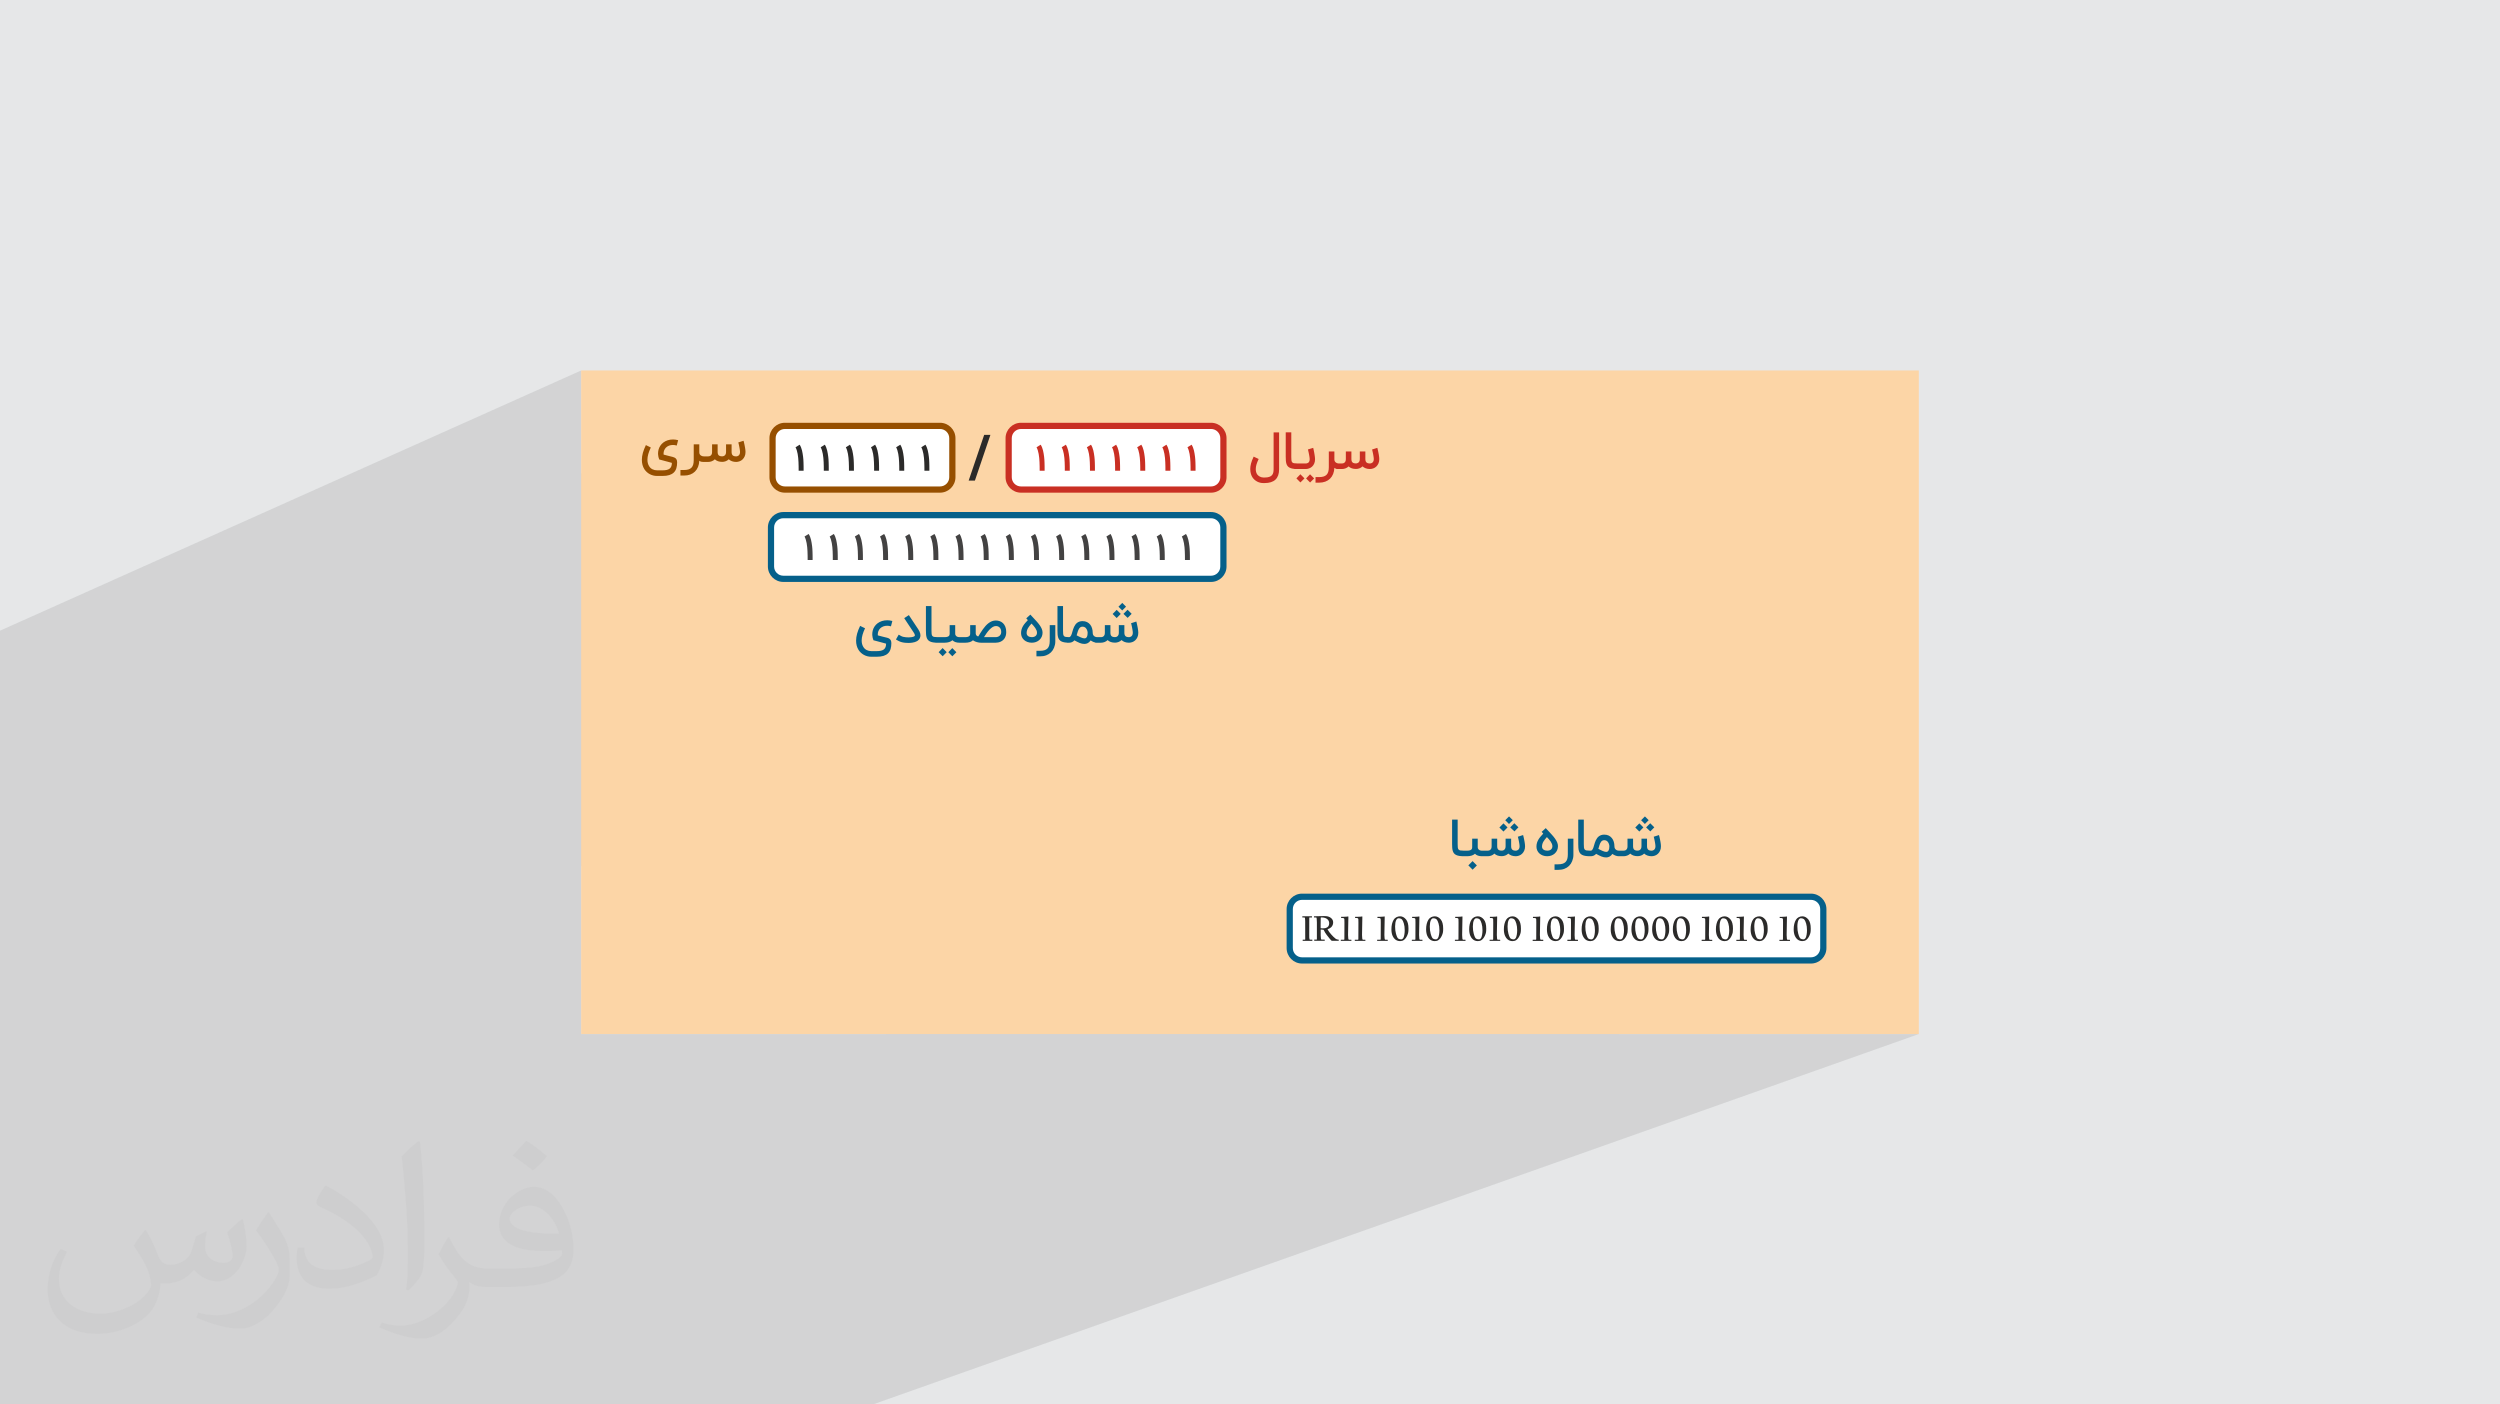 <?xml version="1.0" encoding="UTF-8"?>
<!DOCTYPE svg PUBLIC "-//W3C//DTD SVG 1.1//EN" "http://www.w3.org/Graphics/SVG/1.1/DTD/svg11.dtd">
<!-- Creator: CorelDRAW 2020 (64-Bit) -->
<svg xmlns="http://www.w3.org/2000/svg" xml:space="preserve" width="94.192mm" height="52.917mm" version="1.1" style="shape-rendering:geometricPrecision; text-rendering:geometricPrecision; image-rendering:optimizeQuality; fill-rule:evenodd; clip-rule:evenodd"
viewBox="0 0 9404.92 5283.66"
 xmlns:xlink="http://www.w3.org/1999/xlink"
 xmlns:xodm="http://www.corel.com/coreldraw/odm/2003">
 <defs>
  <style type="text/css">
   <![CDATA[
    .fil3 {fill:#FCD5A6}
    .fil0 {fill:#E6E7E8}
    .fil5 {fill:white}
    .fil9 {fill:#434242;fill-rule:nonzero}
    .fil7 {fill:#2B2A29;fill-rule:nonzero}
    .fil8 {fill:#C92F23;fill-rule:nonzero}
    .fil4 {fill:#05608A;fill-rule:nonzero}
    .fil6 {fill:#964F00;fill-rule:nonzero}
    .fil2 {fill:#373435;fill-opacity:0.031}
    .fil1 {fill:#2B2A29;fill-opacity:0.102}
   ]]>
  </style>
 </defs>
 <g id="Layer_x0020_1">
  <polygon class="fil0" points="-0,0 9404.92,0 9404.92,5283.66 -0,5283.66 "/>
  <polygon class="fil1" points="1777.38,5283.66 1774.36,5283.66 1767.29,5283.66 1758.01,5283.66 1756.61,5283.66 1756.37,5283.66 1733.29,5283.66 1717.53,5283.66 1691.27,5283.66 1687.15,5283.66 1684.37,5283.66 1661.49,5283.66 1649.22,5283.66 1640.2,5283.66 1638.54,5283.66 1628.46,5283.66 1612.16,5283.66 1586.72,5283.66 1583.13,5283.66 1571,5283.66 1545.42,5283.66 1516.21,5283.66 1510.9,5283.66 1500.53,5283.66 1494.64,5283.66 1445.72,5283.66 1430.05,5283.66 1427.91,5283.66 1375.21,5283.66 1365,5283.66 1359.56,5283.66 1348.79,5283.66 1294.82,5283.66 1278.64,5283.66 1276.23,5283.66 1260.62,5283.66 1227.31,5283.66 1224.65,5283.66 1208.48,5283.66 1192.26,5283.66 1181.58,5283.66 1158.14,5283.66 1154.46,5283.66 1142.56,5283.66 1138.32,5283.66 1109.21,5283.66 1074.19,5283.66 1063.51,5283.66 1055.93,5283.66 1039.83,5283.66 1011.58,5283.66 996.03,5283.66 973.1,5283.66 962.64,5283.66 938.38,5283.66 927.66,5283.66 922.31,5283.66 916.97,5283.66 893.48,5283.66 877.98,5283.66 855.57,5283.66 844.54,5283.66 809.58,5283.66 798.9,5283.66 792.48,5283.66 776.45,5283.66 746.91,5283.66 731.45,5283.66 709.72,5283.66 697.97,5283.66 691.45,5283.66 674.93,5283.66 663.05,5283.66 658.94,5283.66 652.36,5283.66 644.43,5283.66 638.79,5283.66 637.36,5283.66 628.82,5283.66 613.39,5283.66 598.14,5283.66 592.2,5283.66 591.73,5283.66 591.04,5283.66 579.87,5283.66 578.96,5283.66 548.86,5283.66 545.49,5283.66 544.97,5283.66 534.29,5283.66 534.18,5283.66 529.5,5283.66 529.03,5283.66 524.03,5283.66 522.26,5283.66 519.59,5283.66 514.31,5283.66 513.09,5283.66 505.82,5283.66 503.8,5283.66 497.27,5283.66 495.84,5283.66 487.09,5283.66 479.16,5283.66 479.15,5283.66 468.93,5283.66 467.8,5283.66 461,5283.66 458.24,5283.66 456.21,5283.66 454.7,5283.66 449.26,5283.66 446.35,5283.66 442.28,5283.66 438.52,5283.66 433.96,5283.66 432.74,5283.66 429.8,5283.66 425.86,5283.66 425.85,5283.66 421.34,5283.66 412.47,5283.66 411.48,5283.66 410.66,5283.66 403.08,5283.66 395.58,5283.66 389.04,5283.66 382.66,5283.66 377.62,5283.66 364.82,5283.66 356.68,5283.66 353.78,5283.66 344.2,5283.66 330.19,5283.66 328.84,5283.66 326.79,5283.66 323.2,5283.66 319.16,5283.66 311.21,5283.66 292.01,5283.66 287.8,5283.66 280.38,5283.66 268.97,5283.66 253.52,5283.66 253.15,5283.66 252.24,5283.66 251.84,5283.66 250.4,5283.66 250.38,5283.66 237.16,5283.66 205.96,5283.66 205.78,5283.66 190.15,5283.66 184.99,5283.66 183.25,5283.66 182.56,5283.66 173.07,5283.66 166.88,5283.66 143.85,5283.66 143.18,5283.66 137.95,5283.66 136.94,5283.66 136.16,5283.66 129.94,5283.66 124.49,5283.66 117.69,5283.66 112.19,5283.66 109.2,5283.66 104.19,5283.66 91.66,5283.66 84.46,5283.66 78.48,5283.66 75.54,5283.66 73.37,5283.66 70.18,5283.66 69.83,5283.66 69.59,5283.66 67.02,5283.66 61.58,5283.66 57.34,5283.66 43.09,5283.66 26.2,5283.66 15.05,5283.66 8.93,5283.66 8.47,5283.66 4.56,5283.66 -0,5283.66 -0,5282.33 -0,5278.63 -0,5273.66 -0,5265.11 -0,5264.61 -0,5259.9 -0,5257.56 -0,5255.51 -0,5254.1 -0,5251.94 -0,5247.64 -0,5246.42 -0,5240.7 -0,5233.08 -0,5230.35 -0,5229.47 -0,5175.34 -0,5168.22 -0,4749.59 -0,4149.03 -0,4129.43 -0,4128.55 -0,4127.02 -0,4110.03 -0,4108.87 -0,4107.63 -0,4103.1 -0,4090.27 -0,4089.46 -0,4084.98 -0,4084.19 -0,4083.99 -0,4082.6 -0,4080.37 -0,4079.81 -0,4073.78 -0,4072.04 -0,4070.11 -0,4064.64 -0,4062.47 -0,4061.86 -0,4060.23 -0,4059.49 -0,4057.51 -0,4053.83 -0,4053.06 -0,4052.41 -0,4051.2 -0,4047.78 -0,4046.07 -0,4044.63 -0,4044.34 -0,4043.78 -0,4043.31 -0,4040.32 -0,4036.21 -0,4034.64 -0,4032 -0,4031.5 -0,4026.45 -0,4025.08 -0,4022.27 -0,4018.71 -0,4016.55 -0,4013.6 -0,4013.32 -0,4004.4 -0,4000.53 -0,3992.73 -0,3982.53 -0,3974.63 -0,3961.96 -0,3948.9 -0,3943.78 -0,3943.32 -0,3941.93 -0,3941.12 -0,3940.97 -0,3940.86 -0,3935.47 -0,3929.74 -0,3927.68 -0,3922.58 -0,3921.43 -0,3919.79 -0,3919.52 -0,3917.6 -0,3915.25 -0,3913.53 -0,3912.52 -0,3911.97 -0,3910.72 -0,3906.54 -0,3901.2 -0,3899.53 -0,3898.43 -0,3894.73 -0,3893.2 -0,3890.01 -0,3889.89 -0,3889.53 -0,3888.16 -0,3880.79 -0,3878.74 -0,3878.01 -0,3875.28 -0,3875.23 -0,3874.59 -0,3872.92 -0,3872.5 -0,3870.99 -0,3869.11 -0,3868.95 -0,3861.16 -0,3857.44 -0,3855.92 -0,3855 -0,3854.83 -0,3854.49 -0,3854.14 -0,3853.62 -0,3852.99 -0,3852.96 -0,3849.09 -0,3846.09 -0,3846.05 -0,3843.51 -0,3843.5 -0,3842.35 -0,3840.63 -0,3840.43 -0,3839.57 -0,3838.58 -0,3836.41 -0,3835.69 -0,3835.3 -0,3832.38 -0,3831.59 -0,3831.18 -0,3830.33 -0,3829.51 -0,3826.64 -0,3826.62 -0,3826.4 -0,3822.04 -0,3821.85 -0,3819.66 -0,3818.92 -0,3818.9 -0,3815.25 -0,3812.68 -0,3807.16 -0,3806.56 -0,3805.2 -0,3799.48 -0,3799.38 -0,3798.23 -0,3791.17 -0,3790.72 -0,3786.14 -0,3785.16 -0,3783.34 -0,3783.2 -0,3777.91 -0,3775.53 -0,3771.89 -0,3770.61 -0,3767.71 -0,3763.51 -0,3763.42 -0,3753.67 -0,3750.91 -0,3750.27 -0,3749.34 -0,3748.1 -0,3747.35 -0,3742.22 -0,3741.42 -0,3740.02 -0,3739.43 -0,3738.99 -0,3737.72 -0,3734.54 -0,3734.19 -0,3730.92 -0,3730.76 -0,3728.17 -0,3727.4 -0,3719.92 -0,3719.11 -0,3718.67 -0,3714.27 -0,3711.35 -0,3709.86 -0,3704.34 -0,3702.27 -0,3698.3 -0,3691.13 -0,3687.08 -0,3678.12 -0,3675.21 -0,3661.93 -0,3658.19 -0,3654.74 -0,3652.49 -0,3650.32 -0,3645.41 -0,3641.83 -0,3641.02 -0,3638.92 -0,3633.23 -0,3625.41 -0,3618.18 -0,3616.54 -0,3609.44 -0,3605.39 -0,3602.49 -0,3588.74 -0,3585.92 -0,3581.49 -0,3580.45 -0,3577.03 -0,3573.32 -0,3568.81 -0,3565.91 -0,3560.88 -0,3558.02 -0,3551.92 -0,3551 -0,3544.64 -0,3544.22 -0,3542.33 -0,3537.06 -0,3532.44 -0,3532.07 -0,3529.19 -0,3524.73 -0,3521.88 -0,3514.96 -0,3511.28 -0,3507.85 -0,3507.65 -0,3500.65 -0,3495.2 -0,3492.31 -0,3488.44 -0,3485.59 -0,3477.84 -0,3471.32 -0,3470.51 -0,3464.11 -0,3458.16 -0,3455.29 -0,3452 -0,3449.16 -0,3440.58 -0,3434.66 -0,3433.21 -0,3427.41 -0,3420.99 -0,3418.13 -0,3415.42 -0,3412.58 -0,3403.17 -0,3395.77 -0,3383.66 -0,3380.8 -0,3378.68 -0,3375.87 -0,3366.44 -0,3361.51 -0,3357.25 -0,3349.78 -0,3346.18 -0,3343.33 -0,3341.82 -0,3338.99 -0,3338.04 -0,3335.48 -0,3326.05 -0,3316.86 -0,3308.55 -0,3305.7 -0,3264.76 -0,3257.38 -0,3255.72 -0,3252.95 -0,3241.26 -0,3234.24 -0,3230.75 -0,3229.6 -0,3227.25 -0,3221.48 -0,3219.85 -0,3212.27 -0,3209.42 -0,3197.52 -0,3190.43 -0,3190.38 -0,3189.61 -0,3185.63 -0,3182.17 -0,3181.16 -0,3170.94 -0,3168.15 -0,3154.47 -0,3151.81 -0,3145.75 -0,3144.34 -0,3135.31 -0,3133.24 -0,3130.45 -0,3113.86 -0,3113.7 -0,3106.36 -0,3095.37 -0,3092.6 -0,3075.75 -0,3068.21 -0,3057.36 -0,3054.59 -0,3019.19 -0,3016.42 -0,2980.86 -0,2978.1 -0,2944.69 -0,2923.34 -0,2923.1 -0,2920.89 -0,2915.56 -0,2901.73 -0,2901.67 -0,2900.16 -0,2899.51 -0,2897.21 -0,2894.87 -0,2891.95 -0,2885.36 -0,2885.27 -0,2884.25 -0,2880.54 -0,2880.26 -0,2878.27 -0,2878.15 -0,2875.98 -0,2873.36 -0,2872.44 -0,2872.23 -0,2870.16 -0,2863.88 -0,2863.36 -0,2850.86 -0,2842.26 -0,2822.45 -0,2813.79 -0,2803.35 -0,2791.63 -0,2779.92 -0,2774.74 -0,2758.46 -0,2758.07 -0,2741.83 -0,2372.64 2186.38,1393.61 2186.38,1781.36 2429.82,1674.42 2448.37,1683.43 2448.13,1683.95 2505.21,1658.9 2507.33,1657.97 2509.53,1657.11 2511.8,1656.33 2514.12,1655.61 2516.5,1655 2518.95,1654.49 2521.45,1654.06 2524.01,1653.74 2526.63,1653.5 2529.32,1653.37 2532.07,1653.32 2533.21,1653.33 2534.35,1653.36 2535.5,1653.41 2536.65,1653.48 2537.8,1653.57 2538.95,1653.68 2540.09,1653.82 2541.25,1653.98 2542.41,1654.16 2543.59,1654.36 2544.79,1654.58 2546.01,1654.81 2547.25,1655.07 2548.52,1655.36 2549.8,1655.66 2551.11,1655.98 2545.85,1676.17 2497.5,1697.36 2497.37,1697.81 2497.04,1699.17 2496.77,1700.56 2496.57,1701.97 2496.42,1703.41 2496.33,1704.88 2496.3,1706.37 2496.3,1706.86 2496.31,1707.34 2496.33,1707.81 2496.35,1708.28 2496.38,1708.76 2496.41,1709.23 2496.44,1709.71 2496.48,1710.18 2497.49,1710.45 2498.49,1710.71 2499.48,1710.97 2500.45,1711.23 2501.42,1711.49 2502.39,1711.74 2503.35,1712 2504.3,1712.25 2505.24,1712.5 2506.19,1712.76 2507.15,1713.02 2508.13,1713.27 2509.11,1713.54 2510.11,1713.8 2511.11,1714.06 2512.12,1714.32 2512.21,1714.34 2609.77,1671.65 2630.74,1671.65 2630.74,1692.66 2678.81,1671.65 2699.74,1671.65 2699.74,1685.48 2731.41,1671.65 2752.27,1671.65 2752.27,1672.62 2930.15,1595.02 2935.48,1593.06 2941.03,1591.62 2946.77,1590.73 2952.68,1590.43 3536.34,1590.43 3542.25,1590.73 3547.99,1591.62 3553.53,1593.05 3558.86,1595.02 3563.92,1597.46 3568.72,1600.38 3573.19,1603.72 3577.31,1607.48 3581.08,1611.6 3584.43,1616.07 3587.36,1620.87 3589.82,1625.94 3591.78,1631.27 3593.22,1636.82 3594.11,1642.57 3594.41,1648.49 3594.41,1682.11 3702.45,1635.84 3723.02,1635.84 3818.4,1595.02 3823.72,1593.06 3829.27,1591.62 3835.01,1590.73 3840.93,1590.43 4556.06,1590.43 4561.97,1590.73 4567.71,1591.62 4573.26,1593.05 4578.59,1595.02 4583.65,1597.46 4588.44,1600.38 4592.92,1603.72 4597.04,1607.48 4600.8,1611.6 4604.17,1616.07 4607.1,1620.87 4609.55,1625.94 4611.51,1631.27 4612.95,1636.82 4613.83,1642.57 4614.13,1648.49 4614.13,1700.84 4791.32,1626.63 4811.96,1626.63 4811.96,1636.95 4836.89,1626.53 4857.82,1626.53 4857.82,1716.83 4920.37,1690.79 4940.18,1684.76 4940.24,1684.94 4940.3,1685.18 4940.38,1685.48 4940.47,1685.84 4940.57,1686.26 4940.68,1686.74 4940.81,1687.29 4940.95,1687.88 4941.1,1688.53 4941.25,1689.21 4941.41,1689.94 4941.58,1690.7 4941.75,1691.5 4941.94,1692.33 4942.12,1693.21 4942.32,1694.13 4942.53,1695.07 4942.74,1696.03 4942.94,1697.03 4943.15,1698.05 4943.35,1699.09 4943.55,1700.16 4943.76,1701.24 4943.97,1702.36 4944.16,1703.48 4944.35,1704.6 4944.55,1705.73 4944.74,1706.86 4944.93,1707.99 4945.11,1709.13 4945.29,1710.27 4945.47,1711.41 4945.65,1712.54 4945.82,1713.66 4945.98,1714.77 4946.13,1715.87 4946.28,1716.97 4946.42,1718.06 4946.55,1719.14 4946.65,1720.06 4998.94,1698.33 5019.9,1698.33 5019.9,1716.21 5062.99,1698.33 5083.92,1698.33 5083.92,1711.45 5115.59,1698.33 5136.44,1698.33 5136.44,1701.54 5161.7,1691.08 5181.48,1684.76 5181.54,1684.94 5181.61,1685.17 5181.68,1685.46 5181.78,1685.82 5181.87,1686.23 5181.99,1686.7 5182.12,1687.23 5182.27,1687.81 5182.43,1688.46 5182.6,1689.14 5182.77,1689.86 5182.95,1690.61 5183.14,1691.39 5183.32,1692.21 5183.52,1693.07 5183.71,1693.96 5183.92,1694.87 5184.13,1695.81 5184.34,1696.78 5184.56,1697.77 5184.77,1698.79 5184.99,1699.83 5185.21,1700.88 5185.43,1701.97 5185.66,1703.08 5185.89,1704.19 5186.11,1705.3 5186.32,1706.41 5186.52,1707.51 5186.72,1708.63 5186.92,1709.76 5187.12,1710.89 5187.31,1712 5187.49,1713.11 5187.65,1714.2 5187.81,1715.3 5187.96,1716.38 5188.1,1717.46 5188.23,1718.52 5188.35,1719.58 5188.46,1720.62 5188.56,1721.61 5188.65,1722.58 5188.72,1723.52 5188.77,1724.43 5188.8,1725.3 5188.82,1726.14 5188.83,1726.95 5188.78,1729.27 5188.64,1731.52 5188.41,1733.7 5188.07,1735.78 5187.63,1737.8 5187.09,1739.75 5186.45,1741.6 5185.71,1743.39 5184.91,1745.1 5184.04,1746.75 5183.13,1748.31 5182.15,1749.8 5181.13,1751.23 5180.04,1752.58 5178.89,1753.85 5177.68,1755.06 5176.43,1756.2 5175.15,1757.25 5173.82,1758.24 5172.44,1759.15 5171.01,1759.98 5169.55,1760.73 5168.05,1761.42 4614.13,1990.07 4614.13,2131.14 4613.83,2137.06 4612.95,2142.82 4611.52,2148.37 4609.55,2153.7 4607.11,2158.78 4604.19,2163.56 4600.84,2168.04 4597.09,2172.17 4592.97,2175.93 4588.49,2179.27 4583.7,2182.19 4578.63,2184.63 4245.82,2320.77 4242.2,2324.43 4175.41,2351.75 4177.4,2351.75 4177.4,2364.69 4209.06,2351.75 4229.93,2351.75 4229.93,2354.8 4255.17,2344.49 4274.94,2338.17 4275,2338.35 4275.07,2338.58 4275.15,2338.87 4275.24,2339.23 4275.35,2339.64 4275.47,2340.11 4275.6,2340.64 4275.75,2341.23 4275.91,2341.87 4276.08,2342.55 4276.26,2343.27 4276.44,2344.02 4276.62,2344.81 4276.81,2345.63 4276.99,2346.48 4277.18,2347.37 4277.39,2348.28 4277.6,2349.22 4277.82,2350.19 4278.03,2351.18 4278.24,2352.2 4278.46,2353.24 4278.68,2354.31 4278.9,2355.39 4279.13,2356.5 4279.36,2357.6 4279.58,2358.71 4279.79,2359.82 4279.99,2360.93 4280.19,2362.04 4280.39,2363.17 4280.59,2364.3 4280.78,2365.41 4280.96,2366.52 4281.13,2367.62 4281.28,2368.71 4281.43,2369.79 4281.56,2370.87 4281.69,2371.94 4281.81,2373 4281.93,2374.03 4282.04,2375.03 4282.12,2376 4282.19,2376.94 4282.24,2377.84 4282.28,2378.72 4282.3,2379.56 4282.31,2380.36 4282.26,2382.68 4282.12,2384.93 4281.88,2387.11 4281.54,2389.19 4281.1,2391.21 4280.56,2393.16 4279.93,2395.01 4279.19,2396.8 4278.38,2398.52 4277.52,2400.16 4276.61,2401.72 4275.63,2403.22 4274.6,2404.64 4273.51,2405.99 4272.36,2407.27 4271.15,2408.47 4269.91,2409.61 4268.62,2410.66 4267.29,2411.65 4265.9,2412.56 4264.48,2413.39 4263.02,2414.15 4261.52,2414.83 2186.38,3259.3 2186.38,3890.05 3332.82,3890.05 5462.72,3073.22 5483.65,3073.22 5483.65,3135.16 5676.98,3061.3 5691.14,3075.42 5676.8,3089.8 5663.39,3094.91 5666.98,3098.51 5696.9,3087.1 5712.28,3102.42 5697.17,3117.71 5625.45,3145.02 5632.37,3145.02 5632.37,3157.06 5664.04,3145.02 5684.9,3145.02 5684.9,3147.36 5710.15,3137.76 5729.92,3131.45 5729.98,3131.63 5730.05,3131.86 5730.12,3132.16 5730.22,3132.52 5730.33,3132.93 5730.45,3133.4 5730.58,3133.93 5730.72,3134.5 5730.88,3135.14 5731.04,3135.82 5731.22,3136.54 5731.37,3137.18 5815.09,3105.36 5815.65,3105.99 5816.22,3106.63 5816.81,3107.29 5817.42,3107.95 5818.05,3108.64 5818.7,3109.33 5819.36,3110.04 5820.03,3110.76 5820.7,3111.48 5821.36,3112.19 5822.01,3112.88 5822.63,3113.57 5823.26,3114.24 5823.87,3114.89 5824.47,3115.53 5824.84,3115.93 5937.3,3073.22 5958.24,3073.22 5958.24,3148.24 6188.17,3061.3 6202.34,3075.42 6187.99,3089.8 6174.54,3094.88 6178.09,3098.42 6208.09,3087.1 6223.48,3102.42 6208.36,3117.71 6135.9,3145.02 6143.57,3145.02 6143.57,3156.94 6175.23,3145.02 6196.09,3145.02 6196.09,3147.27 6221.34,3137.76 6241.11,3131.45 6241.17,3131.63 6241.24,3131.86 6241.32,3132.15 6241.41,3132.51 6241.52,3132.92 6241.64,3133.39 6241.77,3133.92 6241.92,3134.5 6242.08,3135.15 6242.25,3135.83 6242.42,3136.55 6242.6,3137.3 6242.79,3138.08 6242.97,3138.9 6243.17,3139.75 6243.36,3140.64 6243.57,3141.55 6243.78,3142.5 6243.99,3143.46 6244.21,3144.46 6244.42,3145.47 6244.64,3146.51 6244.86,3147.57 6245.08,3148.66 6245.31,3149.77 6245.53,3150.87 6245.75,3151.98 6245.96,3153.1 6246.16,3154.2 6246.36,3155.32 6246.55,3156.45 6246.75,3157.58 6246.94,3158.69 6247.12,3159.8 6247.29,3160.89 6247.45,3161.99 6247.59,3163.07 6247.73,3164.15 6247.86,3165.21 6247.98,3166.27 6248.1,3167.3 6248.21,3168.3 6248.29,3169.27 6248.36,3170.21 6248.41,3171.12 6248.45,3171.99 6248.47,3172.83 6248.48,3173.64 6248.43,3175.96 6248.29,3178.21 6248.05,3180.38 6247.71,3182.47 6247.27,3184.49 6246.73,3186.43 6246.09,3188.29 6245.35,3190.08 6244.56,3191.79 6243.69,3193.44 6242.78,3195 6241.8,3196.49 6240.77,3197.92 6239.68,3199.27 6238.54,3200.54 6237.33,3201.75 6236.08,3202.88 6234.79,3203.94 6233.45,3204.92 6232.08,3205.83 6230.66,3206.67 6229.19,3207.42 6227.68,3208.11 6226.14,3208.73 5817.74,3361.84 6812.88,3361.84 6818.79,3362.14 6824.53,3363.03 6830.07,3364.47 6835.4,3366.42 6840.46,3368.88 6845.26,3371.8 6849.73,3375.14 6853.85,3378.89 6857.62,3383.02 6860.98,3387.49 6863.91,3392.28 6866.36,3397.36 6868.32,3402.69 6869.76,3408.24 6870.65,3413.99 6870.95,3419.91 6870.95,3566.74 6870.65,3572.66 6869.76,3578.41 6868.33,3583.96 6866.36,3589.3 6863.92,3594.38 6861,3599.16 6857.66,3603.63 6853.9,3607.77 6849.78,3611.52 6845.31,3614.87 6840.51,3617.78 6835.44,3620.23 6830.11,3622.2 6090.55,3890.05 7218.54,3890.05 3283.17,5283.66 2242.7,5283.66 2228.14,5283.66 2211.48,5283.66 2180.44,5283.66 2171.75,5283.66 2140.97,5283.66 2119.79,5283.66 1997.95,5283.66 1982.11,5283.66 1949.05,5283.66 1913.82,5283.66 1903.15,5283.66 1851.38,5283.66 1835.58,5283.66 1802.47,5283.66 "/>
  <path class="fil2" d="M548.54 4627.69c17.95,27.21 29.6,53.36 40.96,82.43 8.45,16.91 12.93,48.09 52.57,48.09 11.61,0 28.28,-3.42 43.06,-11.61 16.63,-8.73 29.32,-21.94 35.94,-42l15.85 -53.36 38.57 -19.02 2.64 2.64c-5.27,20.09 -6.59,39.36 -6.59,54.43 0,44.63 38.57,61.56 69.22,61.56 17.95,0 34.09,-8.73 34.09,-25.11 0,-21.13 -8.98,-57.06 -20.62,-89.29 17.95,-17.95 35.94,-35.94 56.53,-50.47l3.17 1.6c8.98,38.04 14,75.56 14,100.66 0,24.57 -10.83,51.79 -19.81,69.49 -18.49,34.87 -51.25,62.62 -90.87,62.62 -30.1,0 -63.65,-15.07 -86.66,-43.06l-1.32 0c-21.66,26.96 -55.22,51.25 -108.86,51.25l-16.63 0c-2.64,35.41 -10.29,60.49 -21.94,82.95 -31.95,62.34 -126.81,106.47 -216.1,106.47 -124.17,0 -186.51,-71.59 -186.51,-166.96 0,-58.91 19.27,-113.6 48.88,-152.42l24.29 10.04c-18.49,35.41 -30.91,68.68 -30.91,101.45 0,89.29 72.66,131.83 156.4,131.83 77.68,0 173.83,-49.41 191.28,-106.72 -6.59,-62.62 -30.1,-91.93 -66.04,-148.99 10.83,-19.02 24.83,-38.04 42.28,-58.38l3.17 0 0 0 0 0 -0.02 -0.09zm1432.13 -336.04c26.15,16.39 51.79,35.66 76.87,57.85 -14,19.81 -31.45,37.79 -53.11,53.64 -25.11,-20.34 -50.19,-37.79 -75.84,-56.27 17.42,-19.55 34.62,-38.29 52.04,-55.22l0 0 0 0 0 0 0 0 0 0 0.03 0zm13.47 244.11c-42.28,0 -76.87,27.75 -76.87,48.34 0,44.13 84.53,57.85 185.72,57.31 -12.68,-51.79 -57.06,-105.68 -108.86,-105.68l0.01 0.03zm-94.86 236.19c54.96,0 103.04,-1.6 139.74,-10.83 40.96,-10.29 75.56,-30.91 75.56,-45.17 0,-3.7 0,-8.19 -1.32,-11.89 -22.98,2.11 -49.41,2.11 -72.38,2.11 -74.49,0 -131.55,-16.91 -154.02,-58.66 -5.55,-11.61 -9.51,-24.57 -9.51,-39.36 0,-40.43 17.42,-79.79 48.09,-107 25.61,-22.45 53.89,-36.44 82.67,-36.44 52.04,0 93.51,41.75 122.57,107.54 15.85,35.94 26.68,77.4 26.68,129.72 0,34.87 -9.51,64.19 -31.17,85.85 -40.43,39.11 -114.92,53.89 -229.04,53.89l-51.79 0 0 0 -13.47 0c-28.28,0 -48.62,-5.02 -64.72,-17.42l-2.64 0c0.79,6.59 1.32,12.93 1.32,19.02 0,25.61 -8.45,58.38 -25.61,84.53 -50.72,75.3 -105.68,108.04 -153.24,108.04 -48.09,0 -107,-18.49 -160.11,-42.54l9.51 -18.49c17.17,7.13 40.96,11.89 73.7,11.89 85.85,0 198.66,-82.43 212.66,-163 -3.17,-6.59 -8.98,-15.32 -17.17,-24.57 -25.11,-29.85 -40.96,-54.68 -55.75,-80.83 12.68,-25.11 24.29,-45.17 35.13,-63.4l4.49 -0.53c36.72,74.77 69.99,117.55 144.23,117.55l11.61 0 0 0 53.89 0 0 0 0 0 0 0 0 0 0 0 0.09 0.01zm-371.98 79c6.34,-34.34 6.87,-72.91 6.87,-108.86l0 -53.36c0,-99.6 -12.68,-244.36 -22.98,-338.68 17.95,-19.27 43.06,-42 62.87,-57.31l5.81 1.6c13.47,118.62 16.63,256 16.63,383.06 0,33.3 -1.32,65.79 -4.49,89.55 -1.85,30.1 -19.27,52.83 -56.53,87.7l-8.19 -3.7zm-382.8 -157.19c1.85,46.77 24.83,83.49 105.15,83.49 49.93,0 92.19,-12.93 138.96,-35.13 8.45,-3.7 12.93,-8.73 12.93,-12.93 0,-29.32 -22.45,-68.15 -60.23,-103.55 -36.72,-33.3 -85.34,-62.62 -130.76,-82.18 -15.6,-6.59 -20.62,-13.47 -20.62,-20.09 0,-13.47 17.95,-41.75 32.77,-62.09l5.02 -0.53c52.04,27.21 110.17,67.64 153.24,112.53 39.11,41.47 63.4,83.49 63.4,129.19 0,33.81 -10.29,65.51 -26.96,95.11 -57.06,28.79 -117.83,50.72 -178.06,50.72 -73.17,0 -123.1,-34.34 -123.1,-114.92 0,-8.73 0,-22.19 3.17,-39.64l25.11 0 0 0 0 0 0 0 0 0 0 0 -0.02 0zm-132.37 -132.9l45.45 73.45c16.63,27.21 32.23,56.81 32.23,103.55l0 59.7c0,48.34 -30.91,100.13 -80.83,151.38 -39.11,34.62 -73.7,49.41 -105.68,49.41 -47.55,0 -101.98,-14.79 -164.85,-41.75l7.13 -18.49c19.81,5.27 42.79,9.77 71.06,9.77 90.36,-0.53 182.8,-66.57 225.08,-147.15 5.02,-9.26 6.87,-17.95 6.87,-24.04 0,-9.26 -5.02,-19.55 -8.98,-28.79 -22.98,-43.31 -48.62,-82.95 -76.87,-119.68 14.79,-23.25 29.6,-45.7 45.7,-67.9l3.7 0.53 0 0 0 0 0 0 0 0 0 0 -0.02 0.01z"/>
  <rect class="fil3" x="2186.38" y="1393.61" width="5032.16" height="2496.44"/>
  <path class="fil4" d="M5506.33 3221.1c-6.62,0 -12.32,-0.47 -17.03,-1.27 -4.67,-0.8 -8.69,-2.09 -11.89,-3.71 -3.21,-1.62 -5.82,-3.79 -7.75,-6.28 -1.91,-2.48 -3.45,-5.49 -4.45,-8.87 -0.99,-3.38 -1.69,-7.26 -2,-11.53 -0.31,-4.27 -0.49,-9.02 -0.49,-14.24l0 -92 20.93 0 0 92c0,5.32 0.21,9.7 0.53,12.94 0.33,3.27 1.33,5.83 2.81,7.61 1.46,1.75 3.77,3.02 6.76,3.54 3.04,0.54 7.23,0.87 12.59,0.87l0 20.94zm75.56 -20.94l0 20.94 -6.97 0c-5.57,0 -10.64,-0.81 -15.12,-2.36 -4.42,-1.53 -8.1,-3.85 -10.97,-6.94 -3.43,3.02 -7.67,5.33 -12.59,6.91 -4.91,1.57 -10.56,2.39 -16.75,2.39l-17.53 0 0 -20.94 17.53 0c4.2,0 7.56,-0.46 10.06,-1.27 2.5,-0.79 4.45,-1.86 5.71,-3.08 1.26,-1.23 2.1,-2.66 2.45,-4.14 0.35,-1.46 0.6,-2.95 0.6,-4.34l0 -32.4 20.84 0 0 31.73c0,2.13 0.37,4.02 1.01,5.5 0.64,1.5 1.53,2.77 2.53,3.72 0.99,0.96 2.17,1.81 3.36,2.35 1.17,0.53 2.41,1.04 3.57,1.3 1.17,0.26 2.27,0.48 3.2,0.53 0.96,0.05 1.68,0.1 2.11,0.1l6.97 0zm-58.02 55.33l15.88 -16.06 16.24 16.28 -16.06 16.05 -16.06 -16.27zm125.72 -34.61c-5.92,0 -11.18,-0.81 -15.81,-2.42 -4.62,-1.61 -8.6,-4.02 -11.92,-7.22 -3.43,3.33 -7.36,5.79 -11.71,7.4 -4.32,1.61 -8.78,2.46 -13.15,2.46l-21.14 0 0 -20.94 21.14 0c0.85,0 2.09,-0.18 3.68,-0.46 1.62,-0.27 3.26,-0.96 4.83,-2.03 1.57,-1.06 3.02,-2.72 4.17,-4.84 1.15,-2.11 1.76,-5.08 1.76,-8.84l0 -29 20.93 0 0 28.62c0,5.67 1.38,9.92 4.03,12.51 2.67,2.6 7.08,3.93 13.18,3.93 0.85,0 2.1,-0.2 3.68,-0.5 1.63,-0.29 3.26,-1.03 4.84,-2.14 1.56,-1.09 3.02,-2.79 4.17,-4.94 1.14,-2.12 1.75,-5.12 1.75,-8.87l0 -28.62 20.87 0 0 28.62c0,5.67 1.38,9.95 4.09,12.62 2.71,2.65 7.19,3.99 13.4,3.99 0.94,0 2.24,-0.19 3.82,-0.56 1.55,-0.36 3.18,-1.18 4.66,-2.28 1.52,-1.14 2.89,-2.88 4.02,-5.05 1.13,-2.16 1.73,-5.12 1.73,-8.73 0,-1.41 -0.17,-3.18 -0.39,-5.22 -0.22,-2.05 -0.58,-4.31 -0.95,-6.63 -0.36,-2.37 -0.83,-4.79 -1.3,-7.23 -0.46,-2.44 -0.97,-4.81 -1.44,-6.98 -0.47,-2.18 -0.95,-4.19 -1.36,-5.89 -0.42,-1.7 -0.81,-3.02 -1.06,-3.92l19.77 -6.31c0.14,0.39 0.42,1.43 0.81,3.06 0.41,1.66 0.92,3.74 1.44,6.13 0.53,2.41 1.13,5.11 1.72,8.03 0.6,2.93 1.17,5.92 1.69,8.92 0.49,2.96 0.92,5.91 1.22,8.69 0.32,2.79 0.5,5.26 0.5,7.37 0,6.31 -1.05,11.79 -3.12,16.45 -2.07,4.63 -4.77,8.57 -8.04,11.67 -3.25,3.09 -7.01,5.45 -11.18,6.98 -4.16,1.52 -8.38,2.37 -12.55,2.39 -5.91,0.01 -11.28,-0.9 -16,-2.61 -4.67,-1.69 -8.77,-4.16 -12.13,-7.36 -3.42,3.33 -7.36,5.78 -11.63,7.36 -4.26,1.58 -8.63,2.39 -13.05,2.39zm21.67 -108.13l-15.32 15.5 -15.29 -15.29 15.29 -15.5 15.32 15.29zm41.03 -0.35l-15.11 15.29 -15.78 -15.12 15.5 -15.5 15.39 15.33zm-21.14 -27l-14.35 14.38 -14.16 -14.17 14.34 -14.34 14.17 14.13zm129.41 135.69c-5.93,0 -11.37,-0.94 -16.31,-2.75 -4.93,-1.81 -9.25,-4.32 -12.83,-7.54 -3.56,-3.2 -6.4,-7.06 -8.35,-11.42 -1.98,-4.4 -2.98,-9.23 -2.98,-14.45 0,-5.29 0.71,-10.15 2.07,-14.55 1.34,-4.37 3.23,-8.55 5.57,-12.41 2.35,-3.88 5.1,-7.62 8.2,-11.18 3.09,-3.55 6.32,-7.16 9.69,-10.73l-6 -6.7 15.47 -14.03c1.47,1.66 3.13,3.47 4.94,5.4 1.8,1.93 3.48,3.74 5.02,5.4 4.48,4.83 8.96,9.66 13.28,14.38 4.33,4.74 8.22,9.53 11.57,14.27 3.34,4.72 6.14,9.51 8.14,14.27 1.97,4.7 2.94,9.44 2.94,14.06l0 0.5c0,5.36 -1.15,10.45 -3.19,15.04 -2.06,4.61 -5.07,8.85 -9.12,12.41 -3.63,3.22 -7.94,5.66 -12.62,7.4 -4.71,1.75 -9.89,2.64 -15.5,2.64zm-1.16 -72.02c-2.6,2.94 -5.05,5.81 -7.26,8.52 -2.22,2.73 -4.21,5.55 -5.86,8.42 -1.64,2.85 -2.96,5.86 -3.85,8.94 -0.9,3.07 -1.4,6.42 -1.4,9.99 0,2.63 0.56,4.89 1.65,6.8 1.06,1.89 2.53,3.5 4.35,4.73 1.79,1.22 3.89,2.17 6.27,2.78 2.33,0.59 4.76,0.91 7.26,0.91 6.1,0 10.91,-1.56 14.34,-4.55 3.41,-3.01 5.15,-7.01 5.15,-11.99 0,-3.02 -0.57,-5.98 -1.72,-8.91 -1.13,-2.9 -2.69,-5.83 -4.59,-8.7 -1.89,-2.85 -4.12,-5.73 -6.59,-8.56 -2.48,-2.82 -5.08,-5.64 -7.75,-8.38zm99.68 67.53c0,8.51 -1.97,16.25 -4.73,23.14 -2.76,6.87 -6.62,12.74 -11.57,17.6 -4.92,4.84 -10.9,8.58 -17.85,11.18 -6.92,2.61 -14.84,3.88 -23.62,3.88l-13.18 0 0 -20.93 13.18 0c6.38,0 11.89,-0.68 16.51,-2 4.62,-1.33 8.44,-3.46 11.42,-6.35 3,-2.89 5.25,-6.7 6.7,-11.39 1.45,-4.69 2.18,-10.38 2.18,-17.07l0 -59.68 20.97 0 0 61.61zm61.85 4.49c-6.63,0 -12.31,-0.43 -17.04,-1.27 -4.7,-0.81 -8.66,-2.07 -11.89,-3.71 -3.23,-1.65 -5.81,-3.75 -7.74,-6.28 -1.97,-2.49 -3.44,-5.46 -4.45,-8.87 -1.02,-3.4 -1.69,-7.26 -2.01,-11.53 -0.31,-4.28 -0.49,-9.02 -0.49,-14.24l0 -92 20.94 0 0 92c0,5.36 0.17,9.68 0.53,12.94 0.35,3.3 1.29,5.81 2.8,7.61 1.48,1.79 3.75,2.98 6.77,3.54 3.06,0.55 7.22,0.87 12.59,0.87l0 20.94zm109.53 0c-4.98,0 -9.55,-0.88 -13.65,-2.61 -4.09,-1.71 -7.78,-3.71 -11.04,-6.02 -3.64,5.04 -7.43,8.52 -11.39,10.37 -3.92,1.89 -7.96,2.84 -12.03,2.84 -3.12,0 -6.13,-0.31 -9.01,-0.91 -2.84,-0.59 -5.79,-1.51 -8.73,-2.67 -2.99,-1.19 -6.07,-2.63 -9.34,-4.27 -3.26,-1.65 -6.83,-3.54 -10.69,-5.64 -2.77,3.09 -5.78,5.32 -9.12,6.76 -3.29,1.41 -6.73,2.15 -10.3,2.15l-8.7 0 0 -20.94 7.93 0c1.65,0 3.09,-0.56 4.31,-1.65 1.19,-1.09 2.28,-2.53 3.26,-4.34 0.95,-1.83 1.83,-3.96 2.64,-6.42 0.77,-2.46 1.58,-5.08 2.31,-7.89 0.85,-2.99 1.76,-6.03 2.78,-9.16 1.05,-3.12 2.25,-6.17 3.61,-9.15 1.37,-2.95 2.98,-5.75 4.87,-8.35 1.86,-2.64 4.1,-4.91 6.62,-6.91 2.57,-1.97 5.51,-3.54 8.81,-4.66 3.32,-1.16 7.15,-1.76 11.5,-1.76 6.48,0 12.13,1.2 16.89,3.54 4.81,2.39 8.77,5.58 11.96,9.58 3.19,4.03 5.57,8.67 7.11,13.96 1.58,5.29 2.36,10.83 2.36,16.65 0,3.89 0.77,6.94 2.25,9.12 1.51,2.21 3.22,3.85 5.18,4.97 1.94,1.13 3.86,1.79 5.71,2.08 1.9,0.24 3.2,0.38 3.9,0.38l2.77 0 0 20.94 -2.77 0zm-48.12 -16.35c0.46,0 1.02,-0.03 1.76,-0.07 0.74,-0.04 1.55,-0.25 2.46,-0.63 0.88,-0.35 1.79,-0.98 2.74,-1.79 0.91,-0.85 1.76,-2.04 2.53,-3.61 0.77,-1.55 1.37,-3.53 1.86,-5.96 0.49,-2.42 0.7,-5.47 0.7,-9.08 0,-0.64 -0.07,-1.66 -0.28,-3.06 -0.17,-1.4 -0.53,-2.98 -1.06,-4.66 -0.49,-1.68 -1.19,-3.39 -2.1,-5.19 -0.88,-1.79 -2.04,-3.43 -3.47,-4.87 -1.44,-1.47 -3.2,-2.7 -5.22,-3.64 -2.03,-0.95 -4.41,-1.44 -7.15,-1.44 -2.57,0 -4.8,0.53 -6.7,1.55 -1.93,1.01 -3.57,2.39 -4.98,4.13 -1.4,1.76 -2.6,3.74 -3.57,5.99 -1.01,2.21 -1.9,4.56 -2.7,6.98 -0.81,2.42 -1.51,4.84 -2.14,7.26 -0.63,2.43 -1.3,4.66 -2.01,6.7 2.46,1.33 5.09,2.7 7.79,4.06 2.71,1.37 5.36,2.6 7.93,3.71 2.6,1.13 5.04,2.01 7.43,2.64 2.15,0.63 4.07,0.98 5.71,0.98l0.49 0zm118.44 16.13c-5.92,0 -11.18,-0.8 -15.81,-2.42 -4.63,-1.61 -8.6,-4.02 -11.93,-7.22 -3.42,3.33 -7.33,5.78 -11.7,7.4 -4.35,1.65 -8.74,2.46 -13.15,2.46l-21.14 0 0 -20.94 21.14 0c0.84,0 2.07,-0.14 3.67,-0.46 1.66,-0.27 3.24,-0.94 4.84,-2.03 1.58,-1.09 2.98,-2.7 4.17,-4.84 1.16,-2.14 1.76,-5.08 1.76,-8.84l0 -29 20.93 0 0 28.62c0,5.71 1.33,9.92 4.03,12.51 2.67,2.64 7.08,3.93 13.18,3.93 0.84,0 2.07,-0.18 3.68,-0.5 1.65,-0.31 3.23,-1.02 4.84,-2.14 1.57,-1.12 2.98,-2.77 4.17,-4.94 1.15,-2.14 1.75,-5.12 1.75,-8.87l0 -28.62 20.86 0 0 28.62c0,5.71 1.37,9.92 4.1,12.62 2.74,2.66 7.19,3.99 13.39,3.99 0.95,0 2.22,-0.17 3.82,-0.56 1.58,-0.38 3.16,-1.16 4.66,-2.28 1.55,-1.16 2.88,-2.85 4.03,-5.05 1.16,-2.18 1.72,-5.12 1.72,-8.73 0,-1.41 -0.13,-3.16 -0.38,-5.22 -0.25,-2.08 -0.56,-4.28 -0.95,-6.63 -0.39,-2.39 -0.81,-4.77 -1.3,-7.23 -0.49,-2.46 -0.95,-4.79 -1.44,-6.98 -0.49,-2.21 -0.95,-4.16 -1.37,-5.89 -0.45,-1.72 -0.81,-3.02 -1.05,-3.92l19.77 -6.31c0.14,0.39 0.39,1.41 0.81,3.06 0.42,1.69 0.92,3.71 1.44,6.13 0.56,2.43 1.12,5.08 1.72,8.03 0.64,2.95 1.16,5.89 1.68,8.92 0.53,2.98 0.92,5.89 1.23,8.69 0.35,2.81 0.5,5.26 0.5,7.37 0,6.31 -1.02,11.77 -3.13,16.45 -2.07,4.66 -4.73,8.55 -8.03,11.67 -3.26,3.12 -7.02,5.43 -11.18,6.98 -4.17,1.51 -8.35,2.31 -12.56,2.39 -5.92,0 -11.24,-0.88 -15.99,-2.61 -4.69,-1.71 -8.77,-4.16 -12.13,-7.36 -3.43,3.33 -7.33,5.78 -11.63,7.36 -4.28,1.62 -8.63,2.39 -13.05,2.39zm21.67 -108.13l-15.32 15.5 -15.29 -15.29 15.29 -15.5 15.32 15.29zm41.03 -0.35l-15.12 15.29 -15.78 -15.12 15.51 -15.5 15.39 15.33zm-21.14 -27l-14.35 14.38 -14.16 -14.17 14.34 -14.34 14.17 14.13z"/>
  <path class="fil5" d="M2952.68 1602.11l583.66 0c25.51,0 46.38,20.87 46.38,46.38l0 146.84c0,25.51 -20.87,46.38 -46.38,46.38l-583.66 0c-25.51,0 -46.38,-20.87 -46.38,-46.38l0 -146.84c0,-25.51 20.87,-46.38 46.38,-46.38z"/>
  <path class="fil6" d="M2952.68 1590.43l583.66 0c15.95,0 30.45,6.53 40.98,17.04 10.55,10.51 17.09,25.04 17.09,41.02l0 146.84c0,15.98 -6.54,30.5 -17.05,41.02 -10.51,10.51 -25.04,17.04 -41.02,17.04l-583.66 0c-15.98,0 -30.5,-6.53 -41.02,-17.04 -10.51,-10.56 -17.05,-25.08 -17.05,-41.02l0 -146.84c0,-15.94 6.54,-30.45 17.05,-40.97 10.56,-10.56 25.07,-17.09 41.02,-17.09zm583.66 23.37l-583.66 0c-9.55,0 -18.23,3.9 -24.51,10.17 -6.27,6.28 -10.18,14.98 -10.18,24.51l0 146.84c0,9.54 3.9,18.22 10.18,24.51 6.3,6.27 14.99,10.17 24.51,10.17l583.66 0c9.53,0 18.21,-3.9 24.49,-10.19 6.29,-6.29 10.2,-14.97 10.2,-24.49l0 -146.84c0,-9.53 -3.91,-18.2 -10.2,-24.49 -6.26,-6.29 -14.95,-10.19 -24.49,-10.19z"/>
  <path class="fil7" d="M3004.51 1770.9c0,-5.33 -0.03,-10.76 -0.1,-16.26 -0.07,-5.48 -0.23,-10.91 -0.49,-16.3 -0.26,-5.35 -0.63,-10.64 -1.12,-15.82 -0.49,-5.2 -1.17,-10.16 -2.06,-14.93 -0.86,-4.76 -1.93,-9.26 -3.23,-13.45 -1.31,-4.22 -2.9,-8.08 -4.76,-11.55l15.52 -9.68c2.11,3.29 3.87,6.74 5.29,10.35 1.4,3.58 2.59,7.33 3.54,11.2 0.95,3.86 1.74,7.82 2.37,11.9 0.64,4.07 1.25,8.23 1.8,12.44 0.4,3.24 0.73,6.73 0.99,10.5 0.23,3.77 0.41,7.6 0.55,11.49 0.17,3.88 0.23,7.73 0.28,11.55 0.05,3.79 0.07,7.36 0.07,10.69l0 7.83 -18.65 0zm94.62 0c0,-5.33 -0.03,-10.76 -0.1,-16.26 -0.07,-5.48 -0.23,-10.91 -0.48,-16.3 -0.26,-5.35 -0.63,-10.64 -1.13,-15.82 -0.49,-5.2 -1.16,-10.16 -2.05,-14.93 -0.87,-4.76 -1.93,-9.26 -3.24,-13.45 -1.31,-4.22 -2.89,-8.08 -4.76,-11.55l15.53 -9.68c2.1,3.29 3.86,6.74 5.28,10.35 1.4,3.58 2.6,7.33 3.54,11.2 0.96,3.86 1.75,7.82 2.38,11.9 0.63,4.07 1.24,8.23 1.8,12.44 0.39,3.24 0.72,6.73 0.98,10.5 0.23,3.77 0.42,7.6 0.55,11.49 0.17,3.88 0.24,7.73 0.28,11.55 0.05,3.79 0.08,7.36 0.08,10.69l0 7.83 -18.66 0zm94.62 0c0,-5.33 -0.02,-10.76 -0.1,-16.26 -0.06,-5.48 -0.23,-10.91 -0.48,-16.3 -0.26,-5.35 -0.63,-10.64 -1.12,-15.82 -0.49,-5.2 -1.17,-10.16 -2.06,-14.93 -0.86,-4.76 -1.93,-9.26 -3.24,-13.45 -1.31,-4.22 -2.89,-8.08 -4.75,-11.55l15.52 -9.68c2.1,3.29 3.86,6.74 5.28,10.35 1.4,3.58 2.6,7.33 3.54,11.2 0.96,3.86 1.75,7.82 2.38,11.9 0.63,4.07 1.24,8.23 1.8,12.44 0.4,3.24 0.72,6.73 0.98,10.5 0.23,3.77 0.42,7.6 0.56,11.49 0.16,3.88 0.23,7.73 0.28,11.55 0.04,3.79 0.07,7.36 0.07,10.69l0 7.83 -18.66 0zm94.62 0c0,-5.33 -0.02,-10.76 -0.1,-16.26 -0.06,-5.48 -0.23,-10.91 -0.48,-16.3 -0.26,-5.35 -0.63,-10.64 -1.12,-15.82 -0.49,-5.2 -1.17,-10.16 -2.06,-14.93 -0.86,-4.76 -1.93,-9.26 -3.24,-13.45 -1.3,-4.22 -2.89,-8.08 -4.75,-11.55l15.52 -9.68c2.1,3.29 3.87,6.74 5.29,10.35 1.4,3.58 2.59,7.33 3.54,11.2 0.95,3.86 1.74,7.82 2.37,11.9 0.63,4.07 1.24,8.23 1.8,12.44 0.4,3.24 0.72,6.73 0.98,10.5 0.23,3.77 0.42,7.6 0.56,11.49 0.16,3.88 0.23,7.73 0.28,11.55 0.04,3.79 0.07,7.36 0.07,10.69l0 7.83 -18.66 0zm94.63 0c0,-5.33 -0.03,-10.76 -0.1,-16.26 -0.07,-5.48 -0.24,-10.91 -0.49,-16.3 -0.26,-5.35 -0.63,-10.64 -1.12,-15.82 -0.49,-5.2 -1.17,-10.16 -2.06,-14.93 -0.86,-4.76 -1.93,-9.26 -3.24,-13.45 -1.3,-4.22 -2.89,-8.08 -4.75,-11.55l15.52 -9.68c2.11,3.29 3.87,6.74 5.29,10.35 1.4,3.58 2.59,7.33 3.54,11.2 0.95,3.86 1.74,7.82 2.37,11.9 0.63,4.07 1.24,8.23 1.8,12.44 0.4,3.24 0.73,6.73 0.98,10.5 0.24,3.77 0.42,7.6 0.56,11.49 0.17,3.88 0.23,7.73 0.28,11.55 0.05,3.79 0.07,7.36 0.07,10.69l0 7.83 -18.65 0zm94.62 0c0,-5.33 -0.03,-10.76 -0.1,-16.26 -0.07,-5.48 -0.23,-10.91 -0.49,-16.3 -0.25,-5.35 -0.63,-10.64 -1.12,-15.82 -0.49,-5.2 -1.17,-10.16 -2.05,-14.93 -0.87,-4.76 -1.94,-9.26 -3.24,-13.45 -1.31,-4.22 -2.9,-8.08 -4.76,-11.55l15.52 -9.68c2.11,3.29 3.87,6.74 5.29,10.35 1.4,3.58 2.59,7.33 3.54,11.2 0.96,3.86 1.75,7.82 2.38,11.9 0.63,4.07 1.24,8.23 1.79,12.44 0.4,3.24 0.73,6.73 0.99,10.5 0.23,3.77 0.41,7.6 0.55,11.49 0.17,3.88 0.24,7.73 0.28,11.55 0.05,3.79 0.08,7.36 0.08,10.69l0 7.83 -18.66 0z"/>
  <path class="fil5" d="M3840.93 1602.11l715.14 0c25.51,0 46.39,20.87 46.39,46.38l0 146.84c0,25.51 -20.88,46.38 -46.39,46.38l-715.14 0c-25.51,0 -46.38,-20.87 -46.38,-46.38l0 -146.84c0,-25.51 20.87,-46.38 46.38,-46.38z"/>
  <path class="fil8" d="M3840.93 1590.43l715.14 0c15.95,0 30.45,6.53 40.98,17.04 10.56,10.51 17.09,25.04 17.09,41.02l0 146.84c0,15.98 -6.53,30.5 -17.04,41.02 -10.51,10.51 -25.05,17.04 -41.03,17.04l-715.14 0c-15.98,0 -30.5,-6.53 -41.02,-17.04 -10.51,-10.56 -17.05,-25.08 -17.05,-41.02l0 -146.84c0,-15.94 6.54,-30.45 17.05,-40.97 10.56,-10.56 25.07,-17.09 41.02,-17.09zm715.14 23.37l-715.14 0c-9.55,0 -18.23,3.9 -24.51,10.17 -6.27,6.28 -10.18,14.98 -10.18,24.51l0 146.84c0,9.54 3.9,18.22 10.18,24.51 6.3,6.27 14.99,10.17 24.51,10.17l715.14 0c9.54,0 18.21,-3.9 24.5,-10.19 6.28,-6.29 10.19,-14.97 10.19,-24.49l0 -146.84c0,-9.53 -3.91,-18.2 -10.19,-24.49 -6.27,-6.29 -14.96,-10.19 -24.5,-10.19z"/>
  <path class="fil8" d="M3911.19 1770.9c0,-5.33 -0.03,-10.76 -0.1,-16.26 -0.07,-5.48 -0.23,-10.91 -0.49,-16.3 -0.25,-5.35 -0.63,-10.64 -1.12,-15.82 -0.49,-5.2 -1.17,-10.16 -2.05,-14.93 -0.87,-4.76 -1.94,-9.26 -3.24,-13.45 -1.31,-4.22 -2.9,-8.08 -4.76,-11.55l15.52 -9.68c2.11,3.29 3.87,6.74 5.29,10.35 1.4,3.58 2.59,7.33 3.54,11.2 0.96,3.86 1.75,7.82 2.38,11.9 0.63,4.07 1.24,8.23 1.79,12.44 0.4,3.24 0.73,6.73 0.99,10.5 0.23,3.77 0.41,7.6 0.55,11.49 0.17,3.88 0.24,7.73 0.28,11.55 0.05,3.79 0.08,7.36 0.08,10.69l0 7.83 -18.66 0zm94.62 0c0,-5.33 -0.03,-10.76 -0.1,-16.26 -0.07,-5.48 -0.23,-10.91 -0.48,-16.3 -0.26,-5.35 -0.63,-10.64 -1.12,-15.82 -0.5,-5.2 -1.17,-10.16 -2.06,-14.93 -0.86,-4.76 -1.93,-9.26 -3.24,-13.45 -1.31,-4.22 -2.89,-8.08 -4.76,-11.55l15.53 -9.68c2.1,3.29 3.86,6.74 5.28,10.35 1.4,3.58 2.6,7.33 3.54,11.2 0.96,3.86 1.75,7.82 2.38,11.9 0.63,4.07 1.24,8.23 1.8,12.44 0.39,3.24 0.72,6.73 0.98,10.5 0.23,3.77 0.42,7.6 0.56,11.49 0.16,3.88 0.23,7.73 0.27,11.55 0.05,3.79 0.08,7.36 0.08,10.69l0 7.83 -18.66 0zm94.62 0c0,-5.33 -0.02,-10.76 -0.1,-16.26 -0.06,-5.48 -0.23,-10.91 -0.48,-16.3 -0.26,-5.35 -0.63,-10.64 -1.12,-15.82 -0.49,-5.2 -1.17,-10.16 -2.06,-14.93 -0.86,-4.76 -1.93,-9.26 -3.24,-13.45 -1.31,-4.22 -2.89,-8.08 -4.75,-11.55l15.52 -9.68c2.1,3.29 3.86,6.74 5.28,10.35 1.4,3.58 2.6,7.33 3.54,11.2 0.96,3.86 1.75,7.82 2.38,11.9 0.63,4.07 1.24,8.23 1.8,12.44 0.4,3.24 0.72,6.73 0.98,10.5 0.23,3.77 0.42,7.6 0.56,11.49 0.16,3.88 0.23,7.73 0.28,11.55 0.04,3.79 0.07,7.36 0.07,10.69l0 7.83 -18.66 0zm94.62 0c0,-5.33 -0.02,-10.76 -0.09,-16.26 -0.07,-5.48 -0.24,-10.91 -0.49,-16.3 -0.26,-5.35 -0.63,-10.64 -1.12,-15.82 -0.49,-5.2 -1.17,-10.16 -2.06,-14.93 -0.86,-4.76 -1.93,-9.26 -3.24,-13.45 -1.3,-4.22 -2.89,-8.08 -4.75,-11.55l15.52 -9.68c2.1,3.29 3.87,6.74 5.29,10.35 1.4,3.58 2.59,7.33 3.54,11.2 0.95,3.86 1.74,7.82 2.37,11.9 0.63,4.07 1.24,8.23 1.8,12.44 0.4,3.24 0.72,6.73 0.98,10.5 0.23,3.77 0.42,7.6 0.56,11.49 0.17,3.88 0.23,7.73 0.28,11.55 0.05,3.79 0.07,7.36 0.07,10.69l0 7.83 -18.66 0zm94.63 0c0,-5.33 -0.03,-10.76 -0.1,-16.26 -0.07,-5.48 -0.23,-10.91 -0.49,-16.3 -0.26,-5.35 -0.63,-10.64 -1.12,-15.82 -0.49,-5.2 -1.17,-10.16 -2.06,-14.93 -0.86,-4.76 -1.93,-9.26 -3.23,-13.45 -1.31,-4.22 -2.9,-8.08 -4.76,-11.55l15.52 -9.68c2.11,3.29 3.87,6.74 5.29,10.35 1.4,3.58 2.59,7.33 3.54,11.2 0.95,3.86 1.74,7.82 2.37,11.9 0.63,4.07 1.25,8.23 1.8,12.44 0.4,3.24 0.73,6.73 0.98,10.5 0.24,3.77 0.42,7.6 0.56,11.49 0.17,3.88 0.23,7.73 0.28,11.55 0.05,3.79 0.07,7.36 0.07,10.69l0 7.83 -18.65 0zm94.62 0c0,-5.33 -0.03,-10.76 -0.1,-16.26 -0.07,-5.48 -0.23,-10.91 -0.48,-16.3 -0.26,-5.35 -0.64,-10.64 -1.13,-15.82 -0.49,-5.2 -1.16,-10.16 -2.05,-14.93 -0.87,-4.76 -1.93,-9.26 -3.24,-13.45 -1.31,-4.22 -2.9,-8.08 -4.76,-11.55l15.52 -9.68c2.11,3.29 3.87,6.74 5.29,10.35 1.4,3.58 2.6,7.33 3.54,11.2 0.96,3.86 1.75,7.82 2.38,11.9 0.63,4.07 1.24,8.23 1.79,12.44 0.4,3.24 0.73,6.73 0.99,10.5 0.23,3.77 0.41,7.6 0.55,11.49 0.17,3.88 0.24,7.73 0.28,11.55 0.05,3.79 0.08,7.36 0.08,10.69l0 7.83 -18.66 0zm94.62 0c0,-5.33 -0.03,-10.76 -0.1,-16.26 -0.06,-5.48 -0.23,-10.91 -0.48,-16.3 -0.26,-5.35 -0.63,-10.64 -1.12,-15.82 -0.5,-5.2 -1.17,-10.16 -2.06,-14.93 -0.86,-4.76 -1.93,-9.26 -3.24,-13.45 -1.31,-4.22 -2.89,-8.08 -4.75,-11.55l15.52 -9.68c2.1,3.29 3.86,6.74 5.28,10.35 1.4,3.58 2.6,7.33 3.54,11.2 0.96,3.86 1.75,7.82 2.38,11.9 0.63,4.07 1.24,8.23 1.8,12.44 0.4,3.24 0.72,6.73 0.98,10.5 0.23,3.77 0.42,7.6 0.56,11.49 0.16,3.88 0.23,7.73 0.28,11.55 0.04,3.79 0.07,7.36 0.07,10.69l0 7.83 -18.66 0z"/>
  <path class="fil5" d="M2946.83 1937.94l1609.23 0c25.51,0 46.39,20.87 46.39,46.38l0 146.83c0,25.51 -20.88,46.38 -46.39,46.38l-1609.23 0c-25.51,0 -46.38,-20.87 -46.38,-46.38l0 -146.83c0,-25.51 20.87,-46.38 46.38,-46.38z"/>
  <path class="fil4" d="M2946.83 1926.24l1609.23 0c15.95,0 30.45,6.54 40.98,17.05 10.56,10.51 17.09,25.04 17.09,41.02l0 146.83c0,15.98 -6.53,30.5 -17.04,41.03 -10.51,10.51 -25.05,17.04 -41.03,17.04l-1609.23 0c-15.98,0 -30.5,-6.53 -41.02,-17.04 -10.51,-10.57 -17.05,-25.08 -17.05,-41.03l0 -146.83c0,-15.95 6.54,-30.45 17.05,-40.98 10.56,-10.55 25.07,-17.09 41.02,-17.09zm1609.23 23.37l-1609.23 0c-9.54,0 -18.23,3.91 -24.51,10.18 -6.27,6.28 -10.18,14.97 -10.18,24.51l0 146.83c0,9.55 3.9,18.23 10.18,24.52 6.31,6.26 14.99,10.17 24.51,10.17l1609.23 0c9.54,0 18.21,-3.91 24.5,-10.19 6.28,-6.29 10.19,-14.97 10.19,-24.5l0 -146.83c0,-9.53 -3.91,-18.21 -10.19,-24.49 -6.27,-6.3 -14.96,-10.2 -24.5,-10.2z"/>
  <polygon class="fil7" points="3667.55,1807.98 3644.08,1807.98 3702.45,1635.84 3725.95,1635.84 "/>
  <path class="fil9" d="M3038.35 2106.72c0,-5.34 -0.02,-10.76 -0.1,-16.27 -0.06,-5.48 -0.23,-10.9 -0.49,-16.29 -0.25,-5.36 -0.62,-10.64 -1.11,-15.82 -0.49,-5.19 -1.17,-10.15 -2.06,-14.94 -0.86,-4.75 -1.94,-9.25 -3.24,-13.44 -1.3,-4.21 -2.89,-8.09 -4.75,-11.56l15.52 -9.67c2.1,3.29 3.87,6.73 5.29,10.34 1.4,3.59 2.58,7.34 3.54,11.2 0.95,3.87 1.74,7.84 2.37,11.91 0.63,4.07 1.24,8.22 1.8,12.44 0.4,3.24 0.72,6.73 0.98,10.5 0.23,3.77 0.42,7.6 0.56,11.49 0.17,3.88 0.23,7.73 0.28,11.55 0.04,3.79 0.07,7.36 0.07,10.69l0 7.83 -18.66 0zm94.62 0c0,-5.34 -0.02,-10.76 -0.09,-16.27 -0.07,-5.48 -0.24,-10.9 -0.49,-16.29 -0.26,-5.36 -0.63,-10.64 -1.12,-15.82 -0.49,-5.19 -1.17,-10.15 -2.06,-14.94 -0.86,-4.75 -1.93,-9.25 -3.23,-13.44 -1.31,-4.21 -2.9,-8.09 -4.76,-11.56l15.52 -9.67c2.1,3.29 3.87,6.73 5.29,10.34 1.4,3.59 2.59,7.34 3.54,11.2 0.95,3.87 1.74,7.84 2.37,11.91 0.63,4.07 1.24,8.22 1.8,12.44 0.4,3.24 0.73,6.73 0.98,10.5 0.24,3.77 0.42,7.6 0.56,11.49 0.17,3.88 0.23,7.73 0.28,11.55 0.05,3.79 0.07,7.36 0.07,10.69l0 7.83 -18.66 0zm94.62 0c0,-5.34 -0.02,-10.76 -0.09,-16.27 -0.07,-5.48 -0.23,-10.9 -0.49,-16.29 -0.25,-5.36 -0.63,-10.64 -1.12,-15.82 -0.49,-5.19 -1.17,-10.15 -2.05,-14.94 -0.87,-4.75 -1.94,-9.25 -3.24,-13.44 -1.31,-4.21 -2.9,-8.09 -4.76,-11.56l15.52 -9.67c2.1,3.29 3.87,6.73 5.29,10.34 1.4,3.59 2.59,7.34 3.54,11.2 0.96,3.87 1.75,7.84 2.38,11.91 0.63,4.07 1.24,8.22 1.79,12.44 0.4,3.24 0.73,6.73 0.99,10.5 0.23,3.77 0.41,7.6 0.55,11.49 0.17,3.88 0.24,7.73 0.28,11.55 0.05,3.79 0.08,7.36 0.08,10.69l0 7.83 -18.67 0zm94.62 0c0,-5.34 -0.02,-10.76 -0.09,-16.27 -0.07,-5.48 -0.23,-10.9 -0.49,-16.29 -0.25,-5.36 -0.62,-10.64 -1.11,-15.82 -0.5,-5.19 -1.17,-10.15 -2.06,-14.94 -0.86,-4.75 -1.94,-9.25 -3.24,-13.44 -1.31,-4.21 -2.89,-8.09 -4.76,-11.56l15.53 -9.67c2.09,3.29 3.86,6.73 5.28,10.34 1.4,3.59 2.59,7.34 3.54,11.2 0.96,3.87 1.75,7.84 2.38,11.91 0.63,4.07 1.24,8.22 1.8,12.44 0.39,3.24 0.72,6.73 0.98,10.5 0.23,3.77 0.42,7.6 0.56,11.49 0.16,3.88 0.23,7.73 0.27,11.55 0.05,3.79 0.08,7.36 0.08,10.69l0 7.83 -18.67 0zm94.63 0c0,-5.34 -0.02,-10.76 -0.1,-16.27 -0.06,-5.48 -0.23,-10.9 -0.49,-16.29 -0.25,-5.36 -0.62,-10.64 -1.11,-15.82 -0.49,-5.19 -1.17,-10.15 -2.06,-14.94 -0.86,-4.75 -1.94,-9.25 -3.24,-13.44 -1.31,-4.21 -2.89,-8.09 -4.75,-11.56l15.52 -9.67c2.1,3.29 3.86,6.73 5.28,10.34 1.4,3.59 2.59,7.34 3.54,11.2 0.96,3.87 1.75,7.84 2.38,11.91 0.63,4.07 1.24,8.22 1.8,12.44 0.4,3.24 0.72,6.73 0.98,10.5 0.23,3.77 0.42,7.6 0.56,11.49 0.16,3.88 0.23,7.73 0.28,11.55 0.04,3.79 0.07,7.36 0.07,10.69l0 7.83 -18.66 0zm94.62 0c0,-5.34 -0.02,-10.76 -0.09,-16.27 -0.07,-5.48 -0.24,-10.9 -0.5,-16.29 -0.25,-5.36 -0.62,-10.64 -1.11,-15.82 -0.49,-5.19 -1.17,-10.15 -2.06,-14.94 -0.86,-4.75 -1.94,-9.25 -3.24,-13.44 -1.3,-4.21 -2.89,-8.09 -4.75,-11.56l15.52 -9.67c2.1,3.29 3.87,6.73 5.29,10.34 1.4,3.59 2.58,7.34 3.54,11.2 0.95,3.87 1.74,7.84 2.37,11.91 0.63,4.07 1.24,8.22 1.8,12.44 0.4,3.24 0.72,6.73 0.98,10.5 0.23,3.77 0.42,7.6 0.56,11.49 0.17,3.88 0.23,7.73 0.28,11.55 0.05,3.79 0.07,7.36 0.07,10.69l0 7.83 -18.66 0zm94.62 0c0,-5.34 -0.02,-10.76 -0.09,-16.27 -0.07,-5.48 -0.23,-10.9 -0.49,-16.29 -0.26,-5.36 -0.63,-10.64 -1.12,-15.82 -0.49,-5.19 -1.17,-10.15 -2.06,-14.94 -0.86,-4.75 -1.93,-9.25 -3.23,-13.44 -1.31,-4.21 -2.9,-8.09 -4.76,-11.56l15.52 -9.67c2.1,3.29 3.87,6.73 5.29,10.34 1.4,3.59 2.59,7.34 3.54,11.2 0.95,3.87 1.74,7.84 2.37,11.91 0.63,4.07 1.25,8.22 1.8,12.44 0.4,3.24 0.73,6.73 0.98,10.5 0.24,3.77 0.42,7.6 0.56,11.49 0.17,3.88 0.23,7.73 0.28,11.55 0.05,3.79 0.07,7.36 0.07,10.69l0 7.83 -18.66 0zm94.62 0c0,-5.34 -0.02,-10.76 -0.09,-16.27 -0.07,-5.48 -0.23,-10.9 -0.49,-16.29 -0.25,-5.36 -0.63,-10.64 -1.12,-15.82 -0.49,-5.19 -1.16,-10.15 -2.05,-14.94 -0.87,-4.75 -1.94,-9.25 -3.24,-13.44 -1.31,-4.21 -2.9,-8.09 -4.76,-11.56l15.52 -9.67c2.1,3.29 3.87,6.73 5.29,10.34 1.4,3.59 2.59,7.34 3.54,11.2 0.96,3.87 1.75,7.84 2.38,11.91 0.63,4.07 1.24,8.22 1.79,12.44 0.4,3.24 0.73,6.73 0.99,10.5 0.23,3.77 0.42,7.6 0.55,11.49 0.17,3.88 0.24,7.73 0.28,11.55 0.05,3.79 0.08,7.36 0.08,10.69l0 7.83 -18.67 0zm94.62 0c0,-5.34 -0.02,-10.76 -0.09,-16.27 -0.06,-5.48 -0.23,-10.9 -0.49,-16.29 -0.25,-5.36 -0.62,-10.64 -1.11,-15.82 -0.5,-5.19 -1.17,-10.15 -2.06,-14.94 -0.86,-4.75 -1.94,-9.25 -3.24,-13.44 -1.31,-4.21 -2.89,-8.09 -4.75,-11.56l15.52 -9.67c2.09,3.29 3.86,6.73 5.28,10.34 1.4,3.59 2.59,7.34 3.54,11.2 0.96,3.87 1.75,7.84 2.38,11.91 0.63,4.07 1.24,8.22 1.8,12.44 0.4,3.24 0.72,6.73 0.98,10.5 0.23,3.77 0.42,7.6 0.56,11.49 0.16,3.88 0.23,7.73 0.28,11.55 0.04,3.79 0.07,7.36 0.07,10.69l0 7.83 -18.67 0zm94.63 0c0,-5.34 -0.02,-10.76 -0.1,-16.27 -0.06,-5.48 -0.23,-10.9 -0.49,-16.29 -0.25,-5.36 -0.62,-10.64 -1.11,-15.82 -0.49,-5.19 -1.17,-10.15 -2.06,-14.94 -0.86,-4.75 -1.94,-9.25 -3.24,-13.44 -1.3,-4.21 -2.89,-8.09 -4.75,-11.56l15.52 -9.67c2.1,3.29 3.86,6.73 5.28,10.34 1.4,3.59 2.59,7.34 3.55,11.2 0.95,3.87 1.74,7.84 2.37,11.91 0.63,4.07 1.24,8.22 1.8,12.44 0.4,3.24 0.72,6.73 0.98,10.5 0.23,3.77 0.42,7.6 0.56,11.49 0.16,3.88 0.23,7.73 0.28,11.55 0.04,3.79 0.07,7.36 0.07,10.69l0 7.83 -18.66 0zm94.62 0c0,-5.34 -0.02,-10.76 -0.09,-16.27 -0.07,-5.48 -0.24,-10.9 -0.5,-16.29 -0.25,-5.36 -0.62,-10.64 -1.11,-15.82 -0.49,-5.19 -1.17,-10.15 -2.06,-14.94 -0.86,-4.75 -1.93,-9.25 -3.24,-13.44 -1.3,-4.21 -2.89,-8.09 -4.75,-11.56l15.52 -9.67c2.1,3.29 3.87,6.73 5.29,10.34 1.4,3.59 2.58,7.34 3.54,11.2 0.95,3.87 1.74,7.84 2.37,11.91 0.63,4.07 1.24,8.22 1.8,12.44 0.4,3.24 0.72,6.73 0.98,10.5 0.24,3.77 0.42,7.6 0.56,11.49 0.17,3.88 0.23,7.73 0.28,11.55 0.05,3.79 0.07,7.36 0.07,10.69l0 7.83 -18.66 0zm94.62 0c0,-5.34 -0.02,-10.76 -0.09,-16.27 -0.07,-5.48 -0.23,-10.9 -0.49,-16.29 -0.26,-5.36 -0.63,-10.64 -1.12,-15.82 -0.49,-5.19 -1.17,-10.15 -2.05,-14.94 -0.87,-4.75 -1.94,-9.25 -3.24,-13.44 -1.31,-4.21 -2.9,-8.09 -4.76,-11.56l15.52 -9.67c2.1,3.29 3.87,6.73 5.29,10.34 1.4,3.59 2.59,7.34 3.54,11.2 0.95,3.87 1.74,7.84 2.38,11.91 0.63,4.07 1.24,8.22 1.79,12.44 0.4,3.24 0.73,6.73 0.99,10.5 0.23,3.77 0.41,7.6 0.55,11.49 0.17,3.88 0.24,7.73 0.28,11.55 0.05,3.79 0.07,7.36 0.07,10.69l0 7.83 -18.66 0zm94.62 0c0,-5.34 -0.02,-10.76 -0.09,-16.27 -0.07,-5.48 -0.23,-10.9 -0.49,-16.29 -0.25,-5.36 -0.62,-10.64 -1.12,-15.82 -0.49,-5.19 -1.16,-10.15 -2.05,-14.94 -0.87,-4.75 -1.94,-9.25 -3.24,-13.44 -1.31,-4.21 -2.89,-8.09 -4.76,-11.56l15.53 -9.67c2.09,3.29 3.86,6.73 5.28,10.34 1.4,3.59 2.59,7.34 3.54,11.2 0.96,3.87 1.75,7.84 2.38,11.91 0.63,4.07 1.24,8.22 1.8,12.44 0.39,3.24 0.72,6.73 0.98,10.5 0.23,3.77 0.42,7.6 0.56,11.49 0.16,3.88 0.23,7.73 0.27,11.55 0.05,3.79 0.08,7.36 0.08,10.69l0 7.83 -18.67 0zm94.63 0c0,-5.34 -0.02,-10.76 -0.1,-16.27 -0.06,-5.48 -0.23,-10.9 -0.49,-16.29 -0.25,-5.36 -0.62,-10.64 -1.11,-15.82 -0.49,-5.19 -1.17,-10.15 -2.06,-14.94 -0.86,-4.75 -1.94,-9.25 -3.24,-13.44 -1.31,-4.21 -2.89,-8.09 -4.75,-11.56l15.52 -9.67c2.09,3.29 3.86,6.73 5.28,10.34 1.4,3.59 2.59,7.34 3.54,11.2 0.96,3.87 1.75,7.84 2.38,11.91 0.63,4.07 1.24,8.22 1.8,12.44 0.4,3.24 0.72,6.73 0.98,10.5 0.23,3.77 0.42,7.6 0.56,11.49 0.16,3.88 0.23,7.73 0.28,11.55 0.04,3.79 0.07,7.36 0.07,10.69l0 7.83 -18.66 0zm94.62 0c0,-5.34 -0.02,-10.76 -0.1,-16.27 -0.06,-5.48 -0.23,-10.9 -0.49,-16.29 -0.25,-5.36 -0.62,-10.64 -1.11,-15.82 -0.49,-5.19 -1.17,-10.15 -2.06,-14.94 -0.86,-4.75 -1.94,-9.25 -3.24,-13.44 -1.3,-4.21 -2.89,-8.09 -4.75,-11.56l15.52 -9.67c2.1,3.29 3.87,6.73 5.29,10.34 1.4,3.59 2.58,7.34 3.54,11.2 0.95,3.87 1.74,7.84 2.37,11.91 0.63,4.07 1.24,8.22 1.8,12.44 0.4,3.24 0.72,6.73 0.98,10.5 0.23,3.77 0.42,7.6 0.56,11.49 0.17,3.88 0.23,7.73 0.28,11.55 0.04,3.79 0.07,7.36 0.07,10.69l0 7.83 -18.66 0zm94.62 0c0,-5.34 -0.02,-10.76 -0.09,-16.27 -0.07,-5.48 -0.24,-10.9 -0.49,-16.29 -0.26,-5.36 -0.63,-10.64 -1.12,-15.82 -0.49,-5.19 -1.17,-10.15 -2.06,-14.94 -0.86,-4.75 -1.93,-9.25 -3.23,-13.44 -1.31,-4.21 -2.9,-8.09 -4.76,-11.56l15.52 -9.67c2.1,3.29 3.87,6.73 5.29,10.34 1.4,3.59 2.59,7.34 3.54,11.2 0.95,3.87 1.74,7.84 2.37,11.91 0.63,4.07 1.24,8.22 1.8,12.44 0.4,3.24 0.73,6.73 0.98,10.5 0.24,3.77 0.42,7.6 0.56,11.49 0.17,3.88 0.23,7.73 0.28,11.55 0.05,3.79 0.07,7.36 0.07,10.69l0 7.83 -18.66 0z"/>
  <path class="fil4" d="M3298.15 2449.5c6.13,0 11.43,-0.53 15.89,-1.54 4.45,-1.02 8.16,-2.64 11,-4.88 2.84,-2.21 5,-5.14 6.35,-8.69 1.35,-3.56 2.07,-7.93 2.07,-13.02 -5.81,-1.54 -11.54,-3.14 -17.21,-4.69 -2.39,-0.65 -4.99,-1.32 -7.61,-2 -2.64,-0.69 -5.32,-1.45 -7.92,-2.14 -2.66,-0.71 -5.28,-1.46 -7.76,-2.07 -2.51,-0.62 -4.86,-1.27 -7.04,-1.83 -2.5,-6.17 -3.95,-12.35 -4.31,-18.44 -0.09,-1.45 -0.18,-2.95 -0.18,-4.42 0,-4.51 0.64,-9.24 1.86,-14.13 1.23,-4.88 3.45,-9.81 6.56,-14.55 3.1,-4.75 7.04,-8.91 11.67,-12.41 4.61,-3.47 10.05,-6.28 16.17,-8.28 6.09,-1.99 12.87,-3.02 20.26,-3.02 3.06,0 6.13,0.23 9.2,0.67 3.03,0.44 6.35,1.12 9.86,2l-5.26 20.2c-2.7,-0.78 -5.18,-1.36 -7.44,-1.69 -2.22,-0.33 -4.51,-0.53 -6.84,-0.53 -5.22,0 -10.09,0.84 -14.58,2.53 -4.49,1.69 -8.35,4.1 -11.57,7.26 -3.23,3.16 -5.62,7.01 -7.22,11.43 -1.24,3.41 -1.9,7.19 -1.9,11.18 0,1.3 0.07,2.56 0.17,3.82 2.71,0.7 5.31,1.42 7.82,2.07 2.48,0.64 5.14,1.39 7.82,2.07 2.69,0.68 5.64,1.44 8.67,2.18 3.04,0.73 6.52,1.59 10.24,2.49 5.77,1.41 9.96,3.91 12.51,7.3 2.54,3.35 3.82,7.61 3.82,12.69 0,8.63 -0.99,16.16 -2.95,22.58 -1.97,6.44 -5.2,11.81 -9.58,16.07 -4.38,4.26 -10.11,7.53 -17.07,9.68 -6.96,2.13 -15.5,3.23 -25.49,3.23l-20.16 0c-5.08,0 -10.01,-0.58 -14.7,-1.76 -4.64,-1.17 -9.06,-2.91 -13.14,-5.08 -4.04,-2.16 -7.83,-4.9 -11.22,-8.03 -3.4,-3.15 -6.52,-6.66 -9.05,-10.65 -6.24,-9.92 -9.3,-21.71 -9.3,-35.1 0,-8.28 1.28,-16.96 3.75,-26.02 2.47,-9.03 6.28,-18.87 11.36,-29.46l18.55 9.01c-4.24,9.05 -7.45,17.34 -9.54,24.83 -2.09,7.45 -3.16,14.55 -3.16,21.18 0,9.5 2.19,17.53 6.3,24.26 3.11,5.05 7.23,9.01 12.52,11.67 5.29,2.67 11.15,4.03 17.6,4.03l20.16 0zm118.72 -30.82c-3.86,0 -7.7,-0.21 -11.36,-0.56 -1.84,-0.17 -3.86,-0.45 -6.03,-0.77 -2.18,-0.32 -4.4,-0.8 -6.63,-1.34 -2.26,-0.54 -4.58,-1.31 -6.8,-2.14 -2.27,-0.85 -4.45,-1.88 -6.45,-3.02l-9.09 -5.15 10.41 -18.19 9.08 5.18c2.19,1.24 4.86,2.31 8,3.06 3.14,0.75 6.54,1.31 10.1,1.61 2.89,0.26 5.89,0.39 8.87,0.39 0.63,0 2.01,0 4.1,-0.03 2.1,-0.04 4.72,-0.3 7.75,-0.75 4.08,-0.6 7.17,-1.46 9.15,-2.42 1.99,-0.96 3.14,-1.96 3.47,-2.84 0.15,-0.39 0.32,-0.84 0.32,-1.44 0,-0.81 -0.27,-2.08 -0.71,-3.71 -0.43,-1.65 -1.83,-4.21 -4.09,-7.65 -6.11,-9.23 -11.11,-16.77 -14.91,-22.51 -3.8,-5.77 -6.88,-10.32 -9.01,-13.54 -2.15,-3.23 -3.64,-5.51 -4.39,-6.69 -0.75,-1.21 -1.21,-1.85 -1.26,-1.93l-5.71 -8.81 17.49 -11.46 5.75 8.8 1.23 1.82c0.78,1.15 2.23,3.46 4.38,6.7 2.15,3.25 5.21,7.81 9.01,13.57 3.8,5.77 8.82,13.32 14.91,22.48 3.61,5.45 6.12,10.77 7.36,15.89 0.59,2.4 0.88,4.77 0.88,7.05 0,3.5 -0.74,6.85 -2.11,9.95 -2.24,5.09 -6.06,9.12 -11.39,12.06 -4.62,2.56 -10.43,4.36 -17.28,5.33 -2.4,0.33 -4.87,0.69 -7.36,0.84 -2.49,0.15 -5.05,0.21 -7.68,0.21zm110.04 -0.84c-6.62,0 -12.32,-0.46 -17.03,-1.27 -4.68,-0.79 -8.69,-2.09 -11.89,-3.7 -3.21,-1.64 -5.82,-3.79 -7.75,-6.29 -1.92,-2.48 -3.45,-5.48 -4.45,-8.86 -1,-3.39 -1.69,-7.27 -2,-11.54 -0.31,-4.27 -0.49,-9.01 -0.49,-14.24l0 -92 20.93 0 0 92c0,5.33 0.2,9.71 0.53,12.94 0.33,3.28 1.33,5.83 2.81,7.61 1.47,1.76 3.77,3.01 6.76,3.54 3.04,0.54 7.23,0.88 12.59,0.88l0 20.93zm97.61 -20.93l0 20.93 -15.3 0c-5.56,0 -10.66,-0.81 -15.11,-2.36 -4.42,-1.54 -8.14,-3.85 -11.01,-6.93 -3.42,3.02 -7.62,5.32 -12.55,6.9 -4.92,1.57 -10.59,2.39 -16.79,2.39l-34.53 0 0 -20.93 34.53 0c4.21,0 7.59,-0.47 10.1,-1.27 2.5,-0.8 4.44,-1.87 5.67,-3.09 1.26,-1.24 2.13,-2.66 2.5,-4.13 0.36,-1.46 0.56,-2.95 0.56,-4.35l0 -32.39 20.86 0 0 31.73c0,2.14 0.33,4.02 0.98,5.5 0.67,1.5 1.57,2.76 2.57,3.71 1,0.96 2.15,1.82 3.32,2.36 1.21,0.55 2.45,1.04 3.58,1.3 1.17,0.26 2.28,0.45 3.23,0.52 0.95,0.07 1.65,0.11 2.1,0.11l15.3 0zm-41.83 72.01l-15.12 -15.29 14.9 -15.5 15.5 15.5 -15.28 15.29zm-36.43 -0.18l-15.12 -15.29 14.91 -15.5 15.5 15.5 -15.29 15.29zm69.89 -50.9l0 -20.93 14.8 0c4.21,0 7.57,-0.43 10,-1.2 2.44,-0.77 4.34,-1.86 5.64,-3.09 1.29,-1.23 2.18,-2.6 2.59,-4.1 0.42,-1.5 0.63,-2.94 0.63,-4.34l0 -32.43 20.84 0 0 31.66c0,1.43 0.32,2.85 0.87,4.1 0.57,1.26 1.34,2.46 2.29,3.46 0.94,1.02 2.05,1.83 3.16,2.39 1.13,0.56 2.31,0.84 3.43,0.84 2.63,-4.27 5.37,-8.75 8.24,-13.39 2.85,-4.61 5.91,-9.2 9.05,-13.61 3.15,-4.42 6.54,-8.68 10.06,-12.62 3.55,-3.97 7.39,-7.52 11.39,-10.52 4.02,-3.02 8.3,-5.45 12.79,-7.19 4.54,-1.73 9.44,-2.62 14.66,-2.62 4.84,0 9.6,0.84 14.24,2.45 4.64,1.61 8.83,4.19 12.45,7.65 3.59,3.43 6.59,7.97 8.81,13.5 2.2,5.48 3.32,12.16 3.32,20.01 0,4.91 -0.58,9.32 -1.69,13.19 -1.1,3.87 -2.67,7.34 -4.59,10.27 -1.93,2.95 -4.21,5.53 -6.76,7.58 -2.57,2.06 -5.39,3.79 -8.35,5.11 -2.93,1.31 -6.05,2.34 -9.22,2.91 -3.18,0.58 -6.36,0.92 -9.37,0.92l-54.7 0c-2.24,0 -4.8,-0.21 -7.47,-0.56 -2.66,-0.35 -5.35,-0.98 -7.97,-1.69 -2.64,-0.72 -5.17,-1.63 -7.53,-2.59 -2.34,-0.96 -4.37,-2.06 -5.93,-3.3l-1.44 -1.15c-3.43,3.19 -7.52,5.52 -12.16,6.93 -4.67,1.43 -10.28,2.36 -16.58,2.36l-15.51 0zm130.43 -62.73c-4.13,0 -8.25,1.26 -12.23,3.71 -4,2.49 -7.98,5.74 -11.78,9.72 -3.79,3.97 -7.49,8.47 -10.97,13.43 -3.48,4.95 -6.8,9.95 -9.86,14.94l43.69 0c0.56,0 1.35,-0.06 2.28,-0.11 0.96,-0.05 2.01,-0.2 3.13,-0.42 1.12,-0.23 2.31,-0.58 3.5,-1.02 1.18,-0.43 2.39,-1.02 3.53,-1.72l0 0.11c1.13,-0.78 2.27,-1.71 3.3,-2.71 1.02,-1 2,-2.18 2.77,-3.47 0.77,-1.3 1.47,-2.79 1.96,-4.41 0.48,-1.6 0.74,-3.4 0.74,-5.3 0,-3.81 -0.54,-7.17 -1.58,-9.98 -1.03,-2.82 -2.48,-5.24 -4.27,-7.12 -1.82,-1.9 -3.97,-3.36 -6.39,-4.27 -2.39,-0.91 -5,-1.37 -7.82,-1.37zm135.1 62.73c-5.92,0 -11.43,-1 -16.31,-2.74 -4.86,-1.75 -9.3,-4.38 -12.83,-7.54 -3.5,-3.15 -6.45,-7.13 -8.35,-11.43 -1.92,-4.34 -2.98,-9.22 -2.98,-14.45 0,-5.29 0.77,-10.2 2.07,-14.55 1.29,-4.3 3.29,-8.61 5.57,-12.41 2.3,-3.82 5.17,-7.67 8.21,-11.18 3.02,-3.49 6.31,-7.16 9.68,-10.72l-5.99 -6.7 15.46 -14.03c1.48,1.65 3.2,3.52 4.94,5.4 1.74,1.86 3.54,3.8 5.02,5.4 4.43,4.76 9.02,9.71 13.28,14.38 4.27,4.68 8.28,9.58 11.57,14.26 3.29,4.66 6.2,9.58 8.14,14.28 1.91,4.64 2.94,9.55 2.94,14.06l0 0.49c0,5.25 -1.2,10.52 -3.19,15.04 -2,4.55 -5.13,8.92 -9.12,12.42 -3.57,3.15 -8,5.72 -12.62,7.39 -4.65,1.69 -9.89,2.64 -15.5,2.64zm-1.16 -72.02c-2.6,2.95 -5.11,5.87 -7.26,8.53 -2.16,2.66 -4.26,5.6 -5.86,8.41 -1.58,2.8 -3.02,5.93 -3.85,8.95 -0.83,3.01 -1.4,6.41 -1.4,9.98 0,2.64 0.63,4.96 1.65,6.81 1,1.82 2.59,3.55 4.35,4.73 1.74,1.16 3.96,2.23 6.27,2.77 2.27,0.53 4.76,0.92 7.26,0.92 6.1,0 10.97,-1.63 14.34,-4.56 3.35,-2.95 5.15,-7.01 5.15,-11.99 0,-3.02 -0.62,-6.04 -1.72,-8.91 -1.07,-2.84 -2.75,-5.88 -4.59,-8.7 -1.83,-2.79 -4.17,-5.79 -6.59,-8.55 -2.42,-2.77 -5.08,-5.65 -7.75,-8.39zm89.54 67.54c0,8.51 -1.97,16.24 -4.73,23.13 -2.77,6.87 -6.62,12.74 -11.57,17.6 -4.93,4.84 -10.9,8.58 -17.85,11.18 -6.93,2.61 -14.83,3.89 -23.62,3.89l-13.19 0 0 -20.93 13.19 0c6.38,0 11.88,-0.68 16.51,-2.01 4.62,-1.33 8.43,-3.45 11.42,-6.35 3,-2.89 5.25,-6.69 6.7,-11.38 1.46,-4.69 2.18,-10.38 2.18,-17.07l0 -59.68 20.97 0 0 61.61zm51.7 4.48c-6.62,0 -12.3,-0.43 -17.03,-1.27 -4.7,-0.8 -8.67,-2.07 -11.89,-3.7 -3.23,-1.66 -5.82,-3.76 -7.75,-6.29 -1.96,-2.48 -3.43,-5.46 -4.45,-8.86 -1.02,-3.41 -1.68,-7.27 -2,-11.54 -0.31,-4.27 -0.49,-9.01 -0.49,-14.24l0 -92 20.93 0 0 92c0,5.37 0.18,9.69 0.53,12.94 0.35,3.3 1.3,5.82 2.81,7.61 1.47,1.79 3.75,2.99 6.76,3.54 3.06,0.56 7.23,0.88 12.59,0.88l0 20.93zm106.03 0c-4.98,0 -9.55,-0.88 -13.65,-2.6 -4.1,-1.72 -7.78,-3.71 -11.04,-6.03 -3.64,5.05 -7.44,8.52 -11.39,10.38 -3.92,1.89 -7.96,2.84 -12.03,2.84 -3.12,0 -6.13,-0.31 -9.01,-0.91 -2.84,-0.6 -5.79,-1.51 -8.73,-2.68 -2.99,-1.18 -6.07,-2.62 -9.34,-4.27 -3.26,-1.65 -6.83,-3.54 -10.69,-5.64 -2.77,3.09 -5.78,5.33 -9.12,6.77 -3.3,1.4 -6.73,2.14 -10.3,2.14l-8.7 0 0 -20.93 7.93 0c1.65,0 3.09,-0.57 4.31,-1.66 1.19,-1.08 2.28,-2.52 3.26,-4.34 0.95,-1.82 1.83,-3.96 2.64,-6.41 0.77,-2.46 1.58,-5.09 2.31,-7.9 0.84,-2.98 1.76,-6.03 2.78,-9.15 1.05,-3.13 2.25,-6.18 3.61,-9.16 1.37,-2.95 2.98,-5.75 4.87,-8.35 1.86,-2.63 4.09,-4.9 6.62,-6.9 2.56,-1.97 5.51,-3.54 8.81,-4.66 3.32,-1.16 7.15,-1.76 11.5,-1.76 6.48,0 12.13,1.19 16.89,3.54 4.81,2.39 8.77,5.57 11.96,9.58 3.19,4.02 5.57,8.66 7.11,13.95 1.58,5.3 2.36,10.83 2.36,16.65 0,3.89 0.77,6.94 2.25,9.12 1.5,2.21 3.22,3.85 5.18,4.97 1.93,1.13 3.86,1.8 5.71,2.08 1.9,0.25 3.2,0.39 3.9,0.39l2.77 0 0 20.93 -2.77 0zm-48.12 -16.34c0.46,0 1.02,-0.04 1.76,-0.08 0.74,-0.03 1.55,-0.24 2.46,-0.63 0.88,-0.35 1.79,-0.98 2.74,-1.79 0.91,-0.84 1.75,-2.04 2.52,-3.61 0.78,-1.54 1.38,-3.53 1.87,-5.95 0.49,-2.42 0.7,-5.47 0.7,-9.09 0,-0.63 -0.07,-1.65 -0.28,-3.05 -0.17,-1.41 -0.53,-2.99 -1.06,-4.66 -0.49,-1.69 -1.19,-3.4 -2.1,-5.19 -0.88,-1.79 -2.04,-3.43 -3.47,-4.87 -1.44,-1.48 -3.2,-2.71 -5.22,-3.64 -2.03,-0.95 -4.41,-1.44 -7.15,-1.44 -2.57,0 -4.81,0.52 -6.7,1.54 -1.93,1.02 -3.57,2.39 -4.98,4.13 -1.4,1.76 -2.6,3.75 -3.57,6 -1.02,2.21 -1.9,4.55 -2.7,6.98 -0.81,2.42 -1.51,4.83 -2.14,7.26 -0.64,2.42 -1.31,4.65 -2.01,6.69 2.46,1.33 5.09,2.71 7.79,4.07 2.71,1.36 5.36,2.6 7.93,3.71 2.6,1.12 5.04,2 7.43,2.63 2.14,0.63 4.07,0.99 5.71,0.99l0.49 0zm114.93 16.13c-5.92,0 -11.18,-0.81 -15.81,-2.43 -4.63,-1.61 -8.6,-4.02 -11.92,-7.22 -3.43,3.33 -7.33,5.78 -11.71,7.4 -4.34,1.65 -8.74,2.46 -13.15,2.46l-21.14 0 0 -20.93 21.14 0c0.85,0 2.07,-0.14 3.68,-0.46 1.65,-0.28 3.23,-0.95 4.83,-2.04 1.59,-1.09 2.99,-2.7 4.17,-4.83 1.16,-2.15 1.76,-5.08 1.76,-8.85l0 -28.99 20.93 0 0 28.61c0,5.72 1.34,9.92 4.03,12.51 2.67,2.64 7.08,3.93 13.18,3.93 0.85,0 2.07,-0.18 3.68,-0.49 1.65,-0.32 3.23,-1.02 4.84,-2.14 1.58,-1.13 2.98,-2.78 4.17,-4.94 1.15,-2.15 1.75,-5.12 1.75,-8.88l0 -28.61 20.87 0 0 28.61c0,5.72 1.36,9.92 4.09,12.62 2.75,2.67 7.19,3.99 13.4,3.99 0.94,0 2.21,-0.17 3.81,-0.55 1.58,-0.39 3.16,-1.17 4.67,-2.29 1.54,-1.16 2.88,-2.84 4.02,-5.04 1.16,-2.18 1.73,-5.12 1.73,-8.74 0,-1.41 -0.14,-3.16 -0.39,-5.22 -0.24,-2.08 -0.56,-4.28 -0.95,-6.63 -0.39,-2.38 -0.81,-4.76 -1.3,-7.23 -0.49,-2.45 -0.95,-4.79 -1.44,-6.97 -0.49,-2.21 -0.95,-4.17 -1.37,-5.89 -0.45,-1.72 -0.8,-3.02 -1.05,-3.92l19.77 -6.32c0.14,0.39 0.39,1.41 0.81,3.06 0.43,1.69 0.92,3.72 1.44,6.14 0.57,2.42 1.12,5.08 1.72,8.03 0.64,2.95 1.16,5.88 1.69,8.91 0.53,2.98 0.91,5.89 1.22,8.7 0.35,2.8 0.5,5.26 0.5,7.36 0,6.31 -1.02,11.78 -3.12,16.45 -2.08,4.66 -4.74,8.56 -8.04,11.67 -3.26,3.13 -7.01,5.43 -11.18,6.98 -4.17,1.51 -8.35,2.32 -12.55,2.39 -5.93,0 -11.25,-0.88 -16,-2.6 -4.69,-1.72 -8.77,-4.17 -12.13,-7.36 -3.42,3.32 -7.33,5.78 -11.63,7.36 -4.28,1.62 -8.63,2.39 -13.05,2.39zm21.67 -108.14l-15.32 15.51 -15.29 -15.3 15.29 -15.5 15.32 15.29zm41.03 -0.35l-15.11 15.29 -15.78 -15.12 15.5 -15.5 15.39 15.33zm-21.14 -27l-14.35 14.38 -14.16 -14.17 14.34 -14.34 14.17 14.13z"/>
  <path class="fil8" d="M4752.95 1817.3c-4.35,0 -8.52,-0.49 -12.59,-1.47 -4.03,-0.99 -7.82,-2.46 -11.36,-4.35 -3.53,-1.93 -6.79,-4.24 -9.75,-6.94 -2.98,-2.71 -5.57,-5.78 -7.82,-9.23 -0.95,-1.54 -1.9,-3.29 -2.84,-5.32 -0.99,-2.01 -1.83,-4.28 -2.6,-6.84 -0.77,-2.53 -1.41,-5.37 -1.86,-8.49 -0.5,-3.13 -0.74,-6.52 -0.74,-10.13 0,-3.12 0.24,-6.38 0.67,-9.79 0.46,-3.36 1.19,-6.98 2.18,-10.79 0.98,-3.82 2.28,-7.89 3.92,-12.24 1.61,-4.31 3.64,-8.98 6.06,-13.95l18.83 8.97c-3.64,7.55 -6.34,14.35 -8.17,20.45 -1.82,6.06 -2.74,11.88 -2.74,17.42 0,7.54 1.65,14.03 4.97,19.53 1.27,1.79 2.78,3.4 4.53,4.91 1.75,1.51 3.68,2.81 5.71,3.88 2.04,1.09 4.21,1.94 6.49,2.53 2.32,0.6 4.65,0.92 7.08,0.92l4.38 0c7.01,0 12.73,-0.74 17.14,-2.22 4.38,-1.47 7.82,-3.53 10.3,-6.2 2.5,-2.71 4.21,-5.93 5.12,-9.72 0.92,-3.78 1.41,-8.06 1.41,-12.76l0 -138.85 20.65 0 0 138.85c0,34.43 -18.2,51.68 -54.63,51.82l-4.38 0zm127.56 -52.87c-6.63,0 -12.31,-0.43 -17.04,-1.27 -4.7,-0.8 -8.67,-2.07 -11.89,-3.71 -3.23,-1.65 -5.81,-3.75 -7.74,-6.28 -1.97,-2.49 -3.44,-5.46 -4.45,-8.87 -1.03,-3.4 -1.69,-7.26 -2.01,-11.53 -0.31,-4.28 -0.49,-9.02 -0.49,-14.24l0 -92 20.93 0 0 92c0,5.36 0.18,9.68 0.54,12.94 0.35,3.3 1.29,5.82 2.8,7.61 1.48,1.79 3.75,2.98 6.77,3.54 3.06,0.55 7.22,0.87 12.59,0.87l0 20.94zm59.67 -79.67c0.14,0.39 0.38,1.44 0.77,3.13 0.38,1.68 0.84,3.74 1.37,6.24 0.56,2.49 1.09,5.22 1.65,8.24 0.53,2.98 1.05,6 1.51,9.05 0.49,3.02 0.88,5.96 1.2,8.8 0.31,2.81 0.49,5.3 0.49,7.41 0,6.3 -1.06,11.78 -3.16,16.44 -2.11,4.66 -4.84,8.49 -8.17,11.47 -3.36,3.02 -7.13,5.22 -11.33,6.7 -4.2,1.47 -8.42,2.21 -12.62,2.21l-42.57 0 0 -20.94 43.23 0c0.81,0 2.04,-0.14 3.68,-0.38 1.61,-0.29 3.22,-0.92 4.79,-1.97 1.62,-1.05 2.99,-2.64 4.17,-4.73 1.2,-2.11 1.79,-5.05 1.79,-8.8 0,-1.41 -0.14,-3.17 -0.38,-5.26 -0.28,-2.11 -0.6,-4.39 -0.98,-6.81 -0.39,-2.42 -0.81,-4.9 -1.34,-7.43 -0.49,-2.56 -0.99,-4.94 -1.48,-7.19 -0.49,-2.25 -0.95,-4.24 -1.4,-6.03 -0.42,-1.79 -0.77,-3.16 -1.05,-4.1l19.81 -6.03zm-11.64 130.33l-15.12 -15.29 14.91 -15.51 15.5 15.51 -15.29 15.29zm-36.42 -0.18l-15.12 -15.29 14.9 -15.5 15.5 15.5 -15.28 15.29zm145.29 -50.48l-2.04 0c-2.8,0 -5.43,-0.22 -7.92,-0.67 -2.5,-0.45 -5.02,-1.72 -7.55,-3.82 -0.38,8.53 -1.96,16.24 -4.72,23.14 -2.78,6.87 -6.63,12.72 -11.57,17.6 -4.94,4.83 -10.9,8.56 -17.85,11.18 -6.94,2.59 -14.83,3.89 -23.62,3.89l-13.19 0 0 -20.94 13.19 0c6.38,0 11.88,-0.67 16.51,-2 4.62,-1.34 8.41,-3.47 11.42,-6.35 2.99,-2.91 5.23,-6.69 6.7,-11.39 1.44,-4.69 2.18,-10.37 2.18,-17.07l0 -59.68 20.96 0 0 30.05c0,3.23 0.67,5.85 2.04,7.82 1.38,2 2.95,3.5 4.74,4.59 1.79,1.08 3.53,1.83 5.22,2.17 1.68,0.35 2.84,0.53 3.46,0.53l2.04 0 0 20.94zm63.73 -0.22c-5.92,0 -11.18,-0.8 -15.81,-2.42 -4.63,-1.61 -8.6,-4.02 -11.92,-7.22 -3.43,3.33 -7.33,5.78 -11.71,7.4 -4.35,1.65 -8.73,2.46 -13.15,2.46l-21.14 0 0 -20.94 21.14 0c0.84,0 2.07,-0.14 3.67,-0.45 1.66,-0.28 3.24,-0.95 4.85,-2.04 1.58,-1.09 2.98,-2.7 4.16,-4.84 1.16,-2.14 1.76,-5.08 1.76,-8.84l0 -29 20.93 0 0 28.62c0,5.71 1.34,9.92 4.03,12.51 2.67,2.64 7.09,3.93 13.18,3.93 0.84,0 2.08,-0.18 3.68,-0.49 1.65,-0.32 3.23,-1.03 4.84,-2.15 1.57,-1.12 2.98,-2.77 4.17,-4.94 1.16,-2.14 1.75,-5.12 1.75,-8.87l0 -28.62 20.86 0 0 28.62c0,5.71 1.37,9.92 4.1,12.62 2.74,2.67 7.19,3.99 13.4,3.99 0.94,0 2.21,-0.17 3.81,-0.56 1.59,-0.38 3.17,-1.16 4.66,-2.28 1.55,-1.16 2.88,-2.85 4.04,-5.05 1.15,-2.17 1.71,-5.12 1.71,-8.73 0,-1.41 -0.13,-3.16 -0.38,-5.22 -0.25,-2.08 -0.56,-4.28 -0.95,-6.63 -0.38,-2.39 -0.81,-4.77 -1.3,-7.23 -0.49,-2.45 -0.95,-4.79 -1.44,-6.98 -0.49,-2.21 -0.95,-4.16 -1.37,-5.89 -0.45,-1.71 -0.81,-3.01 -1.05,-3.91l19.78 -6.32c0.14,0.39 0.38,1.41 0.8,3.06 0.42,1.69 0.92,3.71 1.44,6.14 0.56,2.42 1.13,5.08 1.72,8.02 0.64,2.96 1.16,5.89 1.69,8.92 0.52,2.98 0.91,5.89 1.23,8.69 0.35,2.81 0.49,5.26 0.49,7.37 0,6.31 -1.02,11.78 -3.13,16.45 -2.07,4.66 -4.73,8.55 -8.03,11.67 -3.26,3.13 -7.01,5.43 -11.18,6.98 -4.17,1.51 -8.35,2.31 -12.55,2.39 -5.93,0 -11.25,-0.88 -15.99,-2.6 -4.7,-1.72 -8.77,-4.17 -12.13,-7.37 -3.44,3.33 -7.33,5.79 -11.64,7.37 -4.28,1.61 -8.63,2.38 -13.05,2.38z"/>
  <path class="fil6" d="M2492.27 1769.4c6.14,0 11.43,-0.52 15.89,-1.54 4.45,-1.02 8.14,-2.63 11.01,-4.87 2.84,-2.25 4.98,-5.12 6.34,-8.7 1.37,-3.57 2.07,-7.93 2.07,-13.01 -5.81,-1.54 -11.53,-3.09 -17.21,-4.7 -2.42,-0.63 -4.98,-1.29 -7.6,-2 -2.68,-0.7 -5.3,-1.44 -7.93,-2.14 -2.67,-0.74 -5.26,-1.44 -7.75,-2.07 -2.53,-0.64 -4.87,-1.27 -7.05,-1.82 -2.49,-6.18 -3.92,-12.35 -4.31,-18.45 -0.11,-1.47 -0.18,-2.95 -0.18,-4.42 0,-4.51 0.64,-9.22 1.87,-14.12 1.26,-4.91 3.42,-9.79 6.55,-14.56 3.13,-4.76 7.02,-8.9 11.67,-12.4 4.63,-3.51 10.03,-6.29 16.17,-8.28 6.11,-2.04 12.87,-3.02 20.27,-3.02 3.06,0 6.1,0.2 9.19,0.66 3.05,0.46 6.35,1.12 9.86,2.01l-5.26 20.19c-2.7,-0.77 -5.15,-1.33 -7.44,-1.68 -2.24,-0.36 -4.51,-0.53 -6.83,-0.53 -5.22,0 -10.1,0.84 -14.59,2.52 -4.48,1.69 -8.34,4.11 -11.57,7.27 -3.23,3.16 -5.61,6.97 -7.22,11.42 -1.27,3.43 -1.9,7.19 -1.9,11.19 0,1.3 0.08,2.56 0.18,3.81 2.7,0.71 5.29,1.4 7.82,2.07 2.49,0.67 5.12,1.37 7.82,2.08 2.7,0.7 5.61,1.44 8.67,2.17 3.05,0.78 6.48,1.62 10.23,2.5 5.78,1.47 9.95,3.88 12.51,7.29 2.57,3.36 3.82,7.61 3.82,12.69 0,8.63 -0.99,16.13 -2.95,22.59 -2,6.45 -5.19,11.78 -9.58,16.06 -4.41,4.27 -10.09,7.5 -17.07,9.68 -6.98,2.14 -15.46,3.23 -25.49,3.23l-20.16 0c-5.12,0 -9.98,-0.56 -14.69,-1.76 -4.66,-1.19 -9.05,-2.88 -13.15,-5.08 -4.06,-2.17 -7.82,-4.86 -11.21,-8.03 -3.44,-3.16 -6.43,-6.69 -9.05,-10.65 -6.18,-9.99 -9.3,-21.71 -9.3,-35.1 0,-8.28 1.26,-16.93 3.74,-26.02 2.5,-9.05 6.28,-18.86 11.36,-29.46l18.55 9.02c-4.24,9.05 -7.44,17.31 -9.54,24.82 -2.11,7.47 -3.16,14.56 -3.16,21.18 0,9.51 2.1,17.56 6.31,24.26 3.06,5.12 7.22,9.02 12.51,11.68 5.29,2.66 11.15,4.02 17.6,4.02l20.16 0zm155.97 -31.66l-2.04 0c-2.81,0 -5.43,-0.21 -7.93,-0.67 -2.49,-0.45 -5.01,-1.72 -7.54,-3.81 -0.38,8.52 -1.96,16.24 -4.73,23.13 -2.77,6.88 -6.62,12.73 -11.56,17.61 -4.94,4.83 -10.91,8.55 -17.85,11.18 -6.94,2.59 -14.83,3.88 -23.63,3.88l-13.18 0 0 -20.93 13.18 0c6.38,0 11.89,-0.67 16.51,-2 4.63,-1.34 8.42,-3.47 11.43,-6.35 2.98,-2.92 5.22,-6.69 6.7,-11.39 1.44,-4.69 2.17,-10.38 2.17,-17.07l0 -59.68 20.97 0 0 30.04c0,3.24 0.67,5.86 2.04,7.82 1.37,2.01 2.95,3.5 4.73,4.59 1.79,1.09 3.54,1.83 5.22,2.18 1.69,0.35 2.85,0.53 3.47,0.53l2.04 0 0 20.93zm68.72 -0.21c-5.92,0 -11.18,-0.8 -15.81,-2.42 -4.63,-1.61 -8.6,-4.03 -11.92,-7.22 -3.43,3.32 -7.33,5.78 -11.71,7.4 -4.34,1.64 -8.73,2.45 -13.15,2.45l-21.14 0 0 -20.93 21.14 0c0.85,0 2.08,-0.14 3.68,-0.46 1.65,-0.28 3.23,-0.95 4.84,-2.03 1.58,-1.09 2.98,-2.71 4.16,-4.84 1.16,-2.14 1.76,-5.08 1.76,-8.84l0 -29 20.93 0 0 28.61c0,5.72 1.34,9.92 4.04,12.52 2.66,2.63 7.08,3.92 13.17,3.92 0.85,0 2.08,-0.18 3.68,-0.49 1.66,-0.32 3.24,-1.02 4.84,-2.14 1.58,-1.12 2.98,-2.77 4.17,-4.94 1.16,-2.14 1.76,-5.12 1.76,-8.88l0 -28.61 20.86 0 0 28.61c0,5.72 1.36,9.92 4.1,12.63 2.74,2.66 7.19,3.99 13.39,3.99 0.95,0 2.21,-0.18 3.82,-0.56 1.58,-0.39 3.16,-1.16 4.66,-2.28 1.54,-1.16 2.88,-2.85 4.03,-5.05 1.15,-2.18 1.72,-5.12 1.72,-8.74 0,-1.4 -0.14,-3.16 -0.39,-5.22 -0.24,-2.07 -0.56,-4.27 -0.95,-6.62 -0.38,-2.39 -0.81,-4.77 -1.3,-7.23 -0.49,-2.46 -0.95,-4.8 -1.44,-6.98 -0.49,-2.21 -0.95,-4.16 -1.36,-5.89 -0.46,-1.72 -0.81,-3.02 -1.06,-3.92l19.78 -6.31c0.14,0.38 0.38,1.41 0.8,3.06 0.43,1.68 0.92,3.71 1.44,6.13 0.57,2.42 1.13,5.08 1.73,8.03 0.63,2.95 1.15,5.89 1.68,8.91 0.53,2.98 0.91,5.89 1.23,8.7 0.35,2.81 0.49,5.26 0.49,7.36 0,6.32 -1.02,11.78 -3.12,16.45 -2.07,4.67 -4.74,8.56 -8.04,11.68 -3.26,3.12 -7.01,5.43 -11.18,6.97 -4.17,1.52 -8.34,2.32 -12.55,2.39 -5.93,0 -11.25,-0.87 -15.99,-2.6 -4.69,-1.72 -8.77,-4.16 -12.13,-7.36 -3.43,3.33 -7.33,5.78 -11.64,7.36 -4.28,1.62 -8.63,2.39 -13.05,2.39z"/>
  <g id="_2018171455472">
   <path class="fil5" d="M4898.31 3373.53l1914.56 0c25.51,0 46.39,20.87 46.39,46.38l0 146.83c0,25.51 -20.88,46.38 -46.39,46.38l-1914.56 0c-25.5,0 -46.38,-20.87 -46.38,-46.38l0 -146.83c0,-25.51 20.88,-46.38 46.38,-46.38z"/>
   <path class="fil4" d="M4898.31 3361.84l1914.56 0c15.95,0 30.45,6.54 40.98,17.05 10.56,10.51 17.09,25.04 17.09,41.02l0 146.83c0,15.98 -6.53,30.5 -17.04,41.03 -10.51,10.51 -25.05,17.04 -41.03,17.04l-1914.56 0c-15.98,0 -30.5,-6.53 -41.02,-17.04 -10.5,-10.57 -17.04,-25.08 -17.04,-41.03l0 -146.83c0,-15.95 6.54,-30.45 17.04,-40.98 10.56,-10.55 25.08,-17.09 41.02,-17.09zm1914.56 23.37l-1914.56 0c-9.54,0 -18.23,3.91 -24.51,10.18 -6.27,6.28 -10.17,14.97 -10.17,24.51l0 146.83c0,9.55 3.9,18.23 10.17,24.52 6.31,6.26 14.99,10.17 24.51,10.17l1914.56 0c9.54,0 18.21,-3.91 24.5,-10.19 6.28,-6.29 10.19,-14.97 10.19,-24.5l0 -146.83c0,-9.53 -3.91,-18.21 -10.19,-24.49 -6.27,-6.3 -14.96,-10.2 -24.5,-10.2z"/>
   <g>
    <g>
     <path class="fil7" d="M4937.02 3539.05c0,0.35 -0.18,0.54 -0.56,0.54l-34.95 0c-0.63,0 -0.95,-0.23 -0.95,-0.68l0 -2.94c0,-0.6 0.28,-0.89 0.81,-0.89l7.86 0c0.65,0 0.95,-0.65 0.95,-1.91 0,-0.46 -0.02,-11.9 -0.07,-34.32 -0.05,-22.39 -0.07,-33.9 -0.07,-34.51 0,-8.55 -0.84,-12.81 -2.52,-12.81l-7.24 0c-0.68,0 -1.03,-0.23 -1.03,-0.7l0 -3.26c0,-0.38 0.23,-0.57 0.7,-0.57l35.09 0c0.4,0 0.6,0.19 0.6,0.57l0 3.39c0,0.37 -0.25,0.56 -0.74,0.56l-8.2 0c-0.87,0 -1.31,0.3 -1.31,0.96 0,0.25 -0.02,10.53 -0.05,30.77 -0.04,20.25 -0.06,31.05 -0.06,32.43 0,6.41 0.04,10.16 0.11,11.25 0.32,5.41 1.26,8.13 2.83,8.13l8.1 0c0.47,0 0.7,0.2 0.7,0.61l0 3.35zm147 -0.14c0,0.45 -0.16,0.68 -0.54,0.68l-38.55 0c-0.61,0 -0.89,-0.28 -0.89,-0.82l0 -2.66c0,-0.56 0.28,-0.83 0.89,-0.83l11.46 0c0.72,0 1.09,-1.22 1.09,-3.68 0,-0.5 0.05,-10.62 0.14,-30.41 0.07,-19.78 0.12,-29.95 0.12,-30.53 0,-6.69 -0.07,-10.88 -0.26,-12.56 -0.32,-3.1 -2.56,-4.63 -6.69,-4.63l-4.77 0c-0.56,0 -0.84,-0.28 -0.84,-0.82l0 -2.83c0,-0.53 0.28,-0.81 0.84,-0.81l7.71 0c6.32,0 10.88,-0.23 13.68,-0.7 2.8,-0.49 4.15,-0.72 4.05,-0.72 0.75,0 1.1,0.46 1.1,1.42 0,-0.1 -0.21,10.87 -0.61,32.87 -0.41,22 -0.63,33.88 -0.63,35.6 0,11.88 1.12,17.81 3.35,17.81l8.67 0c0.47,0 0.68,0.23 0.68,0.69l0 2.94zm52.6 0c0,0.45 -0.16,0.68 -0.54,0.68l-38.55 0c-0.61,0 -0.89,-0.28 -0.89,-0.82l0 -2.66c0,-0.56 0.28,-0.83 0.89,-0.83l11.46 0c0.72,0 1.09,-1.22 1.09,-3.68 0,-0.5 0.05,-10.62 0.14,-30.41 0.08,-19.78 0.12,-29.95 0.12,-30.53 0,-6.69 -0.07,-10.88 -0.26,-12.56 -0.32,-3.1 -2.56,-4.63 -6.68,-4.63l-4.78 0c-0.55,0 -0.83,-0.28 -0.83,-0.82l0 -2.83c0,-0.53 0.28,-0.81 0.83,-0.81l7.72 0c6.31,0 10.87,-0.23 13.67,-0.7 2.8,-0.49 4.15,-0.72 4.06,-0.72 0.75,0 1.09,0.46 1.09,1.42 0,-0.1 -0.21,10.87 -0.6,32.87 -0.42,22 -0.63,33.88 -0.63,35.6 0,11.88 1.12,17.81 3.34,17.81l8.67 0c0.48,0 0.68,0.23 0.68,0.69l0 2.94zm84.08 0c0,0.45 -0.16,0.68 -0.54,0.68l-38.56 0c-0.6,0 -0.89,-0.28 -0.89,-0.82l0 -2.66c0,-0.56 0.29,-0.83 0.89,-0.83l11.46 0c0.73,0 1.1,-1.22 1.1,-3.68 0,-0.5 0.04,-10.62 0.14,-30.41 0.07,-19.78 0.12,-29.95 0.12,-30.53 0,-6.69 -0.08,-10.88 -0.26,-12.56 -0.33,-3.1 -2.56,-4.63 -6.69,-4.63l-4.77 0c-0.56,0 -0.84,-0.28 -0.84,-0.82l0 -2.83c0,-0.53 0.28,-0.81 0.84,-0.81l7.71 0c6.32,0 10.88,-0.23 13.68,-0.7 2.8,-0.49 4.14,-0.72 4.05,-0.72 0.75,0 1.09,0.46 1.09,1.42 0,-0.1 -0.2,10.87 -0.6,32.87 -0.42,22 -0.63,33.88 -0.63,35.6 0,11.88 1.12,17.81 3.35,17.81l8.67 0c0.47,0 0.68,0.23 0.68,0.69l0 2.94zm77.92 -45.59c0,6.17 -0.25,10.78 -0.82,13.84 -0.63,3.86 -2.09,8.25 -4.34,13.11 -3.38,7.23 -7.53,12.61 -12.45,16.11 -3.82,2.71 -8.43,4.02 -13.84,4.02 -6.83,0 -12.93,-2.05 -18.29,-6.14 -3.9,-2.97 -7.19,-7.37 -9.83,-13.24 -3.06,-6.92 -4.59,-15.26 -4.59,-25.04 0,-14.47 2.83,-26.4 8.42,-35.77 2.44,-4.14 5.98,-7.43 10.57,-9.83 4.19,-2.15 8.77,-3.23 13.72,-3.23 8.37,0 15.83,3.96 22.4,11.89 6.03,7.36 9.06,18.79 9.06,34.27zm-14.11 6.68c0,-10.24 -1.08,-18.84 -3.23,-25.81 -2.26,-7.36 -4.53,-12.32 -6.82,-14.86 -2.92,-3.16 -7.25,-4.75 -13.02,-4.85 -3.06,-0.05 -5.57,1.38 -7.53,4.28 -2.17,3.29 -3.68,7.46 -4.5,12.49 -0.72,4.61 -1.09,9.35 -1.09,14.22 0,10.08 1.07,19.05 3.22,26.88 2.96,10.83 5.98,17.1 9.06,18.85 2.92,1.63 6.18,2.52 9.77,2.66 3.33,0.14 6.03,-1.22 8.13,-4.03 1.87,-2.5 3.38,-6.87 4.5,-13.09 1,-5.57 1.52,-11.13 1.52,-16.73zm66.71 38.91c0,0.45 -0.15,0.68 -0.53,0.68l-38.56 0c-0.6,0 -0.89,-0.28 -0.89,-0.82l0 -2.66c0,-0.56 0.29,-0.83 0.89,-0.83l11.46 0c0.73,0 1.1,-1.22 1.1,-3.68 0,-0.5 0.04,-10.62 0.14,-30.41 0.07,-19.78 0.12,-29.95 0.12,-30.53 0,-6.69 -0.08,-10.88 -0.26,-12.56 -0.33,-3.1 -2.56,-4.63 -6.69,-4.63l-4.77 0c-0.56,0 -0.84,-0.28 -0.84,-0.82l0 -2.83c0,-0.53 0.28,-0.81 0.84,-0.81l7.71 0c6.32,0 10.88,-0.23 13.68,-0.7 2.8,-0.49 4.14,-0.72 4.05,-0.72 0.75,0 1.09,0.46 1.09,1.42 0,-0.1 -0.2,10.87 -0.6,32.87 -0.42,22 -0.63,33.88 -0.63,35.6 0,11.88 1.12,17.81 3.35,17.81l8.67 0c0.47,0 0.67,0.23 0.67,0.69l0 2.94zm77.93 -45.59c0,6.17 -0.25,10.78 -0.82,13.84 -0.63,3.86 -2.09,8.25 -4.35,13.11 -3.37,7.23 -7.52,12.61 -12.44,16.11 -3.82,2.71 -8.44,4.02 -13.84,4.02 -6.83,0 -12.93,-2.05 -18.29,-6.14 -3.9,-2.97 -7.19,-7.37 -9.83,-13.24 -3.06,-6.92 -4.59,-15.26 -4.59,-25.04 0,-14.47 2.82,-26.4 8.42,-35.77 2.44,-4.14 5.98,-7.43 10.57,-9.83 4.19,-2.15 8.77,-3.23 13.72,-3.23 8.37,0 15.83,3.96 22.4,11.89 6.03,7.36 9.06,18.79 9.06,34.27zm-14.11 6.68c0,-10.24 -1.08,-18.84 -3.23,-25.81 -2.26,-7.36 -4.53,-12.32 -6.82,-14.86 -2.92,-3.16 -7.25,-4.75 -13.02,-4.85 -3.06,-0.05 -5.58,1.38 -7.53,4.28 -2.17,3.29 -3.68,7.46 -4.5,12.49 -0.72,4.61 -1.09,9.35 -1.09,14.22 0,10.08 1.07,19.05 3.22,26.88 2.96,10.83 5.98,17.1 9.06,18.85 2.92,1.63 6.18,2.52 9.77,2.66 3.33,0.14 6.03,-1.22 8.13,-4.03 1.87,-2.5 3.37,-6.87 4.5,-13.09 1,-5.57 1.52,-11.13 1.52,-16.73zm98.18 38.91c0,0.45 -0.15,0.68 -0.53,0.68l-38.56 0c-0.6,0 -0.89,-0.28 -0.89,-0.82l0 -2.66c0,-0.56 0.29,-0.83 0.89,-0.83l11.46 0c0.73,0 1.1,-1.22 1.1,-3.68 0,-0.5 0.04,-10.62 0.14,-30.41 0.07,-19.78 0.12,-29.95 0.12,-30.53 0,-6.69 -0.08,-10.88 -0.26,-12.56 -0.33,-3.1 -2.56,-4.63 -6.69,-4.63l-4.77 0c-0.56,0 -0.84,-0.28 -0.84,-0.82l0 -2.83c0,-0.53 0.28,-0.81 0.84,-0.81l7.71 0c6.32,0 10.88,-0.23 13.68,-0.7 2.8,-0.49 4.14,-0.72 4.05,-0.72 0.75,0 1.09,0.46 1.09,1.42 0,-0.1 -0.2,10.87 -0.6,32.87 -0.42,22 -0.63,33.88 -0.63,35.6 0,11.88 1.12,17.81 3.35,17.81l8.67 0c0.47,0 0.67,0.23 0.67,0.69l0 2.94zm77.93 -45.59c0,6.17 -0.25,10.78 -0.82,13.84 -0.63,3.86 -2.09,8.25 -4.35,13.11 -3.37,7.23 -7.52,12.61 -12.44,16.11 -3.82,2.71 -8.44,4.02 -13.84,4.02 -6.83,0 -12.93,-2.05 -18.29,-6.14 -3.9,-2.97 -7.19,-7.37 -9.83,-13.24 -3.06,-6.92 -4.59,-15.26 -4.59,-25.04 0,-14.47 2.82,-26.4 8.42,-35.77 2.44,-4.14 5.98,-7.43 10.57,-9.83 4.19,-2.15 8.77,-3.23 13.72,-3.23 8.37,0 15.83,3.96 22.4,11.89 6.03,7.36 9.06,18.79 9.06,34.27zm-14.11 6.68c0,-10.24 -1.08,-18.84 -3.23,-25.81 -2.26,-7.36 -4.53,-12.32 -6.82,-14.86 -2.92,-3.16 -7.25,-4.75 -13.02,-4.85 -3.06,-0.05 -5.57,1.38 -7.53,4.28 -2.17,3.29 -3.68,7.46 -4.5,12.49 -0.72,4.61 -1.09,9.35 -1.09,14.22 0,10.08 1.07,19.05 3.22,26.88 2.96,10.83 5.98,17.1 9.06,18.85 2.92,1.63 6.18,2.52 9.77,2.66 3.33,0.14 6.03,-1.22 8.13,-4.03 1.87,-2.5 3.37,-6.87 4.5,-13.09 1,-5.57 1.52,-11.13 1.52,-16.73zm66.71 38.91c0,0.45 -0.16,0.68 -0.53,0.68l-38.56 0c-0.6,0 -0.89,-0.28 -0.89,-0.82l0 -2.66c0,-0.56 0.29,-0.83 0.89,-0.83l11.46 0c0.73,0 1.1,-1.22 1.1,-3.68 0,-0.5 0.04,-10.62 0.14,-30.41 0.07,-19.78 0.12,-29.95 0.12,-30.53 0,-6.69 -0.08,-10.88 -0.26,-12.56 -0.33,-3.1 -2.56,-4.63 -6.69,-4.63l-4.77 0c-0.56,0 -0.84,-0.28 -0.84,-0.82l0 -2.83c0,-0.53 0.28,-0.81 0.84,-0.81l7.71 0c6.31,0 10.88,-0.23 13.68,-0.7 2.8,-0.49 4.14,-0.72 4.05,-0.72 0.75,0 1.09,0.46 1.09,1.42 0,-0.1 -0.2,10.87 -0.6,32.87 -0.42,22 -0.63,33.88 -0.63,35.6 0,11.88 1.12,17.81 3.35,17.81l8.67 0c0.47,0 0.67,0.23 0.67,0.69l0 2.94zm77.93 -45.59c0,6.17 -0.25,10.78 -0.82,13.84 -0.63,3.86 -2.09,8.25 -4.35,13.11 -3.37,7.23 -7.52,12.61 -12.44,16.11 -3.82,2.71 -8.44,4.02 -13.84,4.02 -6.83,0 -12.93,-2.05 -18.29,-6.14 -3.9,-2.97 -7.19,-7.37 -9.83,-13.24 -3.06,-6.92 -4.59,-15.26 -4.59,-25.04 0,-14.47 2.82,-26.4 8.41,-35.77 2.45,-4.14 5.99,-7.43 10.58,-9.83 4.19,-2.15 8.77,-3.23 13.72,-3.23 8.37,0 15.83,3.96 22.4,11.89 6.03,7.36 9.06,18.79 9.06,34.27zm-14.11 6.68c0,-10.24 -1.08,-18.84 -3.23,-25.81 -2.26,-7.36 -4.54,-12.32 -6.82,-14.86 -2.92,-3.16 -7.25,-4.75 -13.02,-4.85 -3.06,-0.05 -5.58,1.38 -7.53,4.28 -2.17,3.29 -3.68,7.46 -4.5,12.49 -0.72,4.61 -1.09,9.35 -1.09,14.22 0,10.08 1.07,19.05 3.21,26.88 2.97,10.83 5.99,17.1 9.07,18.85 2.92,1.63 6.18,2.52 9.77,2.66 3.33,0.14 6.03,-1.22 8.13,-4.03 1.87,-2.5 3.37,-6.87 4.5,-13.09 1,-5.57 1.52,-11.13 1.52,-16.73zm98.18 38.91c0,0.45 -0.15,0.68 -0.53,0.68l-38.56 0c-0.6,0 -0.89,-0.28 -0.89,-0.82l0 -2.66c0,-0.56 0.29,-0.83 0.89,-0.83l11.46 0c0.73,0 1.1,-1.22 1.1,-3.68 0,-0.5 0.04,-10.62 0.14,-30.41 0.07,-19.78 0.12,-29.95 0.12,-30.53 0,-6.69 -0.08,-10.88 -0.26,-12.56 -0.33,-3.1 -2.56,-4.63 -6.69,-4.63l-4.77 0c-0.56,0 -0.84,-0.28 -0.84,-0.82l0 -2.83c0,-0.53 0.28,-0.81 0.84,-0.81l7.71 0c6.32,0 10.88,-0.23 13.68,-0.7 2.8,-0.49 4.14,-0.72 4.05,-0.72 0.75,0 1.09,0.46 1.09,1.42 0,-0.1 -0.2,10.87 -0.6,32.87 -0.42,22 -0.63,33.88 -0.63,35.6 0,11.88 1.12,17.81 3.35,17.81l8.67 0c0.47,0 0.67,0.23 0.67,0.69l0 2.94zm77.93 -45.59c0,6.17 -0.25,10.78 -0.82,13.84 -0.63,3.86 -2.09,8.25 -4.35,13.11 -3.37,7.23 -7.52,12.61 -12.44,16.11 -3.82,2.71 -8.44,4.02 -13.84,4.02 -6.83,0 -12.93,-2.05 -18.29,-6.14 -3.9,-2.97 -7.19,-7.37 -9.83,-13.24 -3.06,-6.92 -4.59,-15.26 -4.59,-25.04 0,-14.47 2.82,-26.4 8.42,-35.77 2.44,-4.14 5.98,-7.43 10.57,-9.83 4.19,-2.15 8.77,-3.23 13.72,-3.23 8.37,0 15.83,3.96 22.4,11.89 6.03,7.36 9.06,18.79 9.06,34.27zm-14.11 6.68c0,-10.24 -1.08,-18.84 -3.23,-25.81 -2.26,-7.36 -4.54,-12.32 -6.82,-14.86 -2.92,-3.16 -7.25,-4.75 -13.02,-4.85 -3.06,-0.05 -5.58,1.38 -7.53,4.28 -2.17,3.29 -3.68,7.46 -4.5,12.49 -0.72,4.61 -1.09,9.35 -1.09,14.22 0,10.08 1.07,19.05 3.21,26.88 2.97,10.83 5.99,17.1 9.07,18.85 2.92,1.63 6.18,2.52 9.77,2.66 3.33,0.14 6.03,-1.22 8.13,-4.03 1.87,-2.5 3.37,-6.87 4.5,-13.09 1,-5.57 1.52,-11.13 1.52,-16.73zm66.71 38.91c0,0.45 -0.16,0.68 -0.53,0.68l-38.56 0c-0.6,0 -0.89,-0.28 -0.89,-0.82l0 -2.66c0,-0.56 0.29,-0.83 0.89,-0.83l11.46 0c0.72,0 1.1,-1.22 1.1,-3.68 0,-0.5 0.04,-10.62 0.14,-30.41 0.07,-19.78 0.12,-29.95 0.12,-30.53 0,-6.69 -0.08,-10.88 -0.26,-12.56 -0.33,-3.1 -2.57,-4.63 -6.69,-4.63l-4.77 0c-0.56,0 -0.84,-0.28 -0.84,-0.82l0 -2.83c0,-0.53 0.28,-0.81 0.84,-0.81l7.71 0c6.31,0 10.88,-0.23 13.68,-0.7 2.8,-0.49 4.14,-0.72 4.05,-0.72 0.75,0 1.09,0.46 1.09,1.42 0,-0.1 -0.2,10.87 -0.6,32.87 -0.42,22 -0.63,33.88 -0.63,35.6 0,11.88 1.12,17.81 3.35,17.81l8.67 0c0.47,0 0.67,0.23 0.67,0.69l0 2.94zm77.93 -45.59c0,6.17 -0.25,10.78 -0.82,13.84 -0.63,3.86 -2.09,8.25 -4.35,13.11 -3.37,7.23 -7.52,12.61 -12.44,16.11 -3.82,2.71 -8.44,4.02 -13.84,4.02 -6.83,0 -12.93,-2.05 -18.29,-6.14 -3.9,-2.97 -7.19,-7.37 -9.83,-13.24 -3.06,-6.92 -4.59,-15.26 -4.59,-25.04 0,-14.47 2.82,-26.4 8.41,-35.77 2.45,-4.14 5.99,-7.43 10.58,-9.83 4.19,-2.15 8.76,-3.23 13.72,-3.23 8.37,0 15.83,3.96 22.4,11.89 6.03,7.36 9.06,18.79 9.06,34.27zm-14.12 6.68c0,-10.24 -1.07,-18.84 -3.22,-25.81 -2.26,-7.36 -4.54,-12.32 -6.83,-14.86 -2.91,-3.16 -7.24,-4.75 -13.01,-4.85 -3.06,-0.05 -5.58,1.38 -7.53,4.28 -2.17,3.29 -3.68,7.46 -4.5,12.49 -0.72,4.61 -1.09,9.35 -1.09,14.22 0,10.08 1.07,19.05 3.21,26.88 2.97,10.83 5.99,17.1 9.07,18.85 2.92,1.63 6.18,2.52 9.77,2.66 3.33,0.14 6.03,-1.22 8.13,-4.03 1.87,-2.5 3.37,-6.87 4.5,-13.09 1,-5.57 1.51,-11.13 1.51,-16.73zm123.52 -6.68c0,6.17 -0.26,10.78 -0.82,13.84 -0.63,3.86 -2.1,8.25 -4.35,13.11 -3.37,7.23 -7.53,12.61 -12.44,16.11 -3.82,2.71 -8.44,4.02 -13.84,4.02 -6.83,0 -12.93,-2.05 -18.29,-6.14 -3.9,-2.97 -7.2,-7.37 -9.84,-13.24 -3.05,-6.92 -4.58,-15.26 -4.58,-25.04 0,-14.47 2.82,-26.4 8.41,-35.77 2.45,-4.14 5.99,-7.43 10.57,-9.83 4.19,-2.15 8.77,-3.23 13.73,-3.23 8.37,0 15.82,3.96 22.4,11.89 6.02,7.36 9.06,18.79 9.06,34.27zm-14.12 6.68c0,-10.24 -1.07,-18.84 -3.22,-25.81 -2.27,-7.36 -4.54,-12.32 -6.83,-14.86 -2.91,-3.16 -7.24,-4.75 -13.02,-4.85 -3.06,-0.05 -5.57,1.38 -7.53,4.28 -2.17,3.29 -3.68,7.46 -4.49,12.49 -0.73,4.61 -1.1,9.35 -1.1,14.22 0,10.08 1.08,19.05 3.22,26.88 2.97,10.83 5.99,17.1 9.07,18.85 2.91,1.63 6.17,2.52 9.76,2.66 3.33,0.14 6.04,-1.22 8.14,-4.03 1.87,-2.5 3.37,-6.87 4.49,-13.09 1,-5.57 1.52,-11.13 1.52,-16.73zm92.04 -6.68c0,6.17 -0.25,10.78 -0.81,13.84 -0.63,3.86 -2.1,8.25 -4.35,13.11 -3.38,7.23 -7.53,12.61 -12.45,16.11 -3.81,2.71 -8.43,4.02 -13.84,4.02 -6.82,0 -12.93,-2.05 -18.28,-6.14 -3.91,-2.97 -7.2,-7.37 -9.84,-13.24 -3.05,-6.92 -4.58,-15.26 -4.58,-25.04 0,-14.47 2.82,-26.4 8.41,-35.77 2.45,-4.14 5.99,-7.43 10.57,-9.83 4.19,-2.15 8.77,-3.23 13.72,-3.23 8.37,0 15.83,3.96 22.4,11.89 6.03,7.36 9.06,18.79 9.06,34.27zm-14.11 6.68c0,-10.24 -1.08,-18.84 -3.23,-25.81 -2.26,-7.36 -4.53,-12.32 -6.82,-14.86 -2.92,-3.16 -7.25,-4.75 -13.02,-4.85 -3.06,-0.05 -5.57,1.38 -7.53,4.28 -2.17,3.29 -3.68,7.46 -4.5,12.49 -0.72,4.61 -1.09,9.35 -1.09,14.22 0,10.08 1.07,19.05 3.22,26.88 2.96,10.83 5.99,17.1 9.07,18.85 2.91,1.63 6.17,2.52 9.76,2.66 3.33,0.14 6.04,-1.22 8.13,-4.03 1.87,-2.5 3.38,-6.87 4.5,-13.09 1,-5.57 1.52,-11.13 1.52,-16.73zm92.04 -6.68c0,6.17 -0.25,10.78 -0.82,13.84 -0.63,3.86 -2.09,8.25 -4.35,13.11 -3.37,7.23 -7.53,12.61 -12.44,16.11 -3.82,2.71 -8.44,4.02 -13.84,4.02 -6.83,0 -12.93,-2.05 -18.29,-6.14 -3.9,-2.97 -7.19,-7.37 -9.84,-13.24 -3.05,-6.92 -4.58,-15.26 -4.58,-25.04 0,-14.47 2.82,-26.4 8.41,-35.77 2.45,-4.14 5.99,-7.43 10.57,-9.83 4.2,-2.15 8.77,-3.23 13.73,-3.23 8.37,0 15.82,3.96 22.4,11.89 6.03,7.36 9.06,18.79 9.06,34.27zm-14.12 6.68c0,-10.24 -1.07,-18.84 -3.22,-25.81 -2.26,-7.36 -4.54,-12.32 -6.83,-14.86 -2.91,-3.16 -7.24,-4.75 -13.02,-4.85 -3.05,-0.05 -5.57,1.38 -7.52,4.28 -2.17,3.29 -3.68,7.46 -4.5,12.49 -0.72,4.61 -1.1,9.35 -1.1,14.22 0,10.08 1.08,19.05 3.22,26.88 2.97,10.83 5.99,17.1 9.07,18.85 2.91,1.63 6.18,2.52 9.77,2.66 3.32,0.14 6.03,-1.22 8.13,-4.03 1.87,-2.5 3.37,-6.87 4.49,-13.09 1.01,-5.57 1.52,-11.13 1.52,-16.73zm92.04 -6.68c0,6.17 -0.25,10.78 -0.81,13.84 -0.63,3.86 -2.1,8.25 -4.35,13.11 -3.38,7.23 -7.53,12.61 -12.44,16.11 -3.82,2.71 -8.44,4.02 -13.85,4.02 -6.82,0 -12.92,-2.05 -18.28,-6.14 -3.91,-2.97 -7.2,-7.37 -9.84,-13.24 -3.05,-6.92 -4.58,-15.26 -4.58,-25.04 0,-14.47 2.82,-26.4 8.41,-35.77 2.45,-4.14 5.99,-7.43 10.57,-9.83 4.19,-2.15 8.77,-3.23 13.72,-3.23 8.38,0 15.83,3.96 22.4,11.89 6.03,7.36 9.06,18.79 9.06,34.27zm-14.11 6.68c0,-10.24 -1.07,-18.84 -3.22,-25.81 -2.27,-7.36 -4.54,-12.32 -6.83,-14.86 -2.91,-3.16 -7.24,-4.75 -13.02,-4.85 -3.06,-0.05 -5.57,1.38 -7.53,4.28 -2.17,3.29 -3.68,7.46 -4.49,12.49 -0.73,4.61 -1.1,9.35 -1.1,14.22 0,10.08 1.08,19.05 3.22,26.88 2.97,10.83 5.99,17.1 9.07,18.85 2.91,1.63 6.17,2.52 9.76,2.66 3.33,0.14 6.04,-1.22 8.13,-4.03 1.88,-2.5 3.38,-6.87 4.5,-13.09 1,-5.57 1.52,-11.13 1.52,-16.73zm98.19 38.91c0,0.45 -0.16,0.68 -0.54,0.68l-38.55 0c-0.61,0 -0.89,-0.28 -0.89,-0.82l0 -2.66c0,-0.56 0.28,-0.83 0.89,-0.83l11.46 0c0.72,0 1.09,-1.22 1.09,-3.68 0,-0.5 0.05,-10.62 0.14,-30.41 0.07,-19.78 0.12,-29.95 0.12,-30.53 0,-6.69 -0.07,-10.88 -0.26,-12.56 -0.32,-3.1 -2.56,-4.63 -6.68,-4.63l-4.78 0c-0.56,0 -0.83,-0.28 -0.83,-0.82l0 -2.83c0,-0.53 0.27,-0.81 0.83,-0.81l7.72 0c6.31,0 10.87,-0.23 13.67,-0.7 2.8,-0.49 4.15,-0.72 4.05,-0.72 0.75,0 1.1,0.46 1.1,1.42 0,-0.1 -0.21,10.87 -0.61,32.87 -0.41,22 -0.63,33.88 -0.63,35.6 0,11.88 1.13,17.81 3.35,17.81l8.67 0c0.47,0 0.68,0.23 0.68,0.69l0 2.94zm77.93 -45.59c0,6.17 -0.26,10.78 -0.82,13.84 -0.63,3.86 -2.1,8.25 -4.35,13.11 -3.38,7.23 -7.53,12.61 -12.44,16.11 -3.82,2.71 -8.44,4.02 -13.85,4.02 -6.82,0 -12.92,-2.05 -18.28,-6.14 -3.91,-2.97 -7.2,-7.37 -9.84,-13.24 -3.05,-6.92 -4.58,-15.26 -4.58,-25.04 0,-14.47 2.82,-26.4 8.41,-35.77 2.45,-4.14 5.99,-7.43 10.57,-9.83 4.19,-2.15 8.77,-3.23 13.72,-3.23 8.38,0 15.83,3.96 22.4,11.89 6.03,7.36 9.07,18.79 9.07,34.27zm-14.12 6.68c0,-10.24 -1.07,-18.84 -3.22,-25.81 -2.27,-7.36 -4.54,-12.32 -6.83,-14.86 -2.91,-3.16 -7.24,-4.75 -13.02,-4.85 -3.06,-0.05 -5.57,1.38 -7.53,4.28 -2.17,3.29 -3.68,7.46 -4.49,12.49 -0.73,4.61 -1.1,9.35 -1.1,14.22 0,10.08 1.08,19.05 3.22,26.88 2.97,10.83 5.99,17.1 9.07,18.85 2.91,1.63 6.17,2.52 9.76,2.66 3.33,0.14 6.04,-1.22 8.14,-4.03 1.87,-2.5 3.37,-6.87 4.49,-13.09 1,-5.57 1.52,-11.13 1.52,-16.73zm66.72 38.91c0,0.45 -0.16,0.68 -0.54,0.68l-38.55 0c-0.61,0 -0.89,-0.28 -0.89,-0.82l0 -2.66c0,-0.56 0.28,-0.83 0.89,-0.83l11.46 0c0.72,0 1.09,-1.22 1.09,-3.68 0,-0.5 0.05,-10.62 0.14,-30.41 0.07,-19.78 0.12,-29.95 0.12,-30.53 0,-6.69 -0.07,-10.88 -0.26,-12.56 -0.32,-3.1 -2.56,-4.63 -6.68,-4.63l-4.78 0c-0.56,0 -0.84,-0.28 -0.84,-0.82l0 -2.83c0,-0.53 0.28,-0.81 0.84,-0.81l7.72 0c6.31,0 10.87,-0.23 13.67,-0.7 2.8,-0.49 4.15,-0.72 4.05,-0.72 0.75,0 1.1,0.46 1.1,1.42 0,-0.1 -0.21,10.87 -0.61,32.87 -0.41,22 -0.63,33.88 -0.63,35.6 0,11.88 1.13,17.81 3.35,17.81l8.67 0c0.47,0 0.68,0.23 0.68,0.69l0 2.94zm77.92 -45.59c0,6.17 -0.25,10.78 -0.81,13.84 -0.63,3.86 -2.1,8.25 -4.35,13.11 -3.38,7.23 -7.53,12.61 -12.44,16.11 -3.82,2.71 -8.44,4.02 -13.85,4.02 -6.82,0 -12.92,-2.05 -18.28,-6.14 -3.91,-2.97 -7.2,-7.37 -9.84,-13.24 -3.05,-6.92 -4.58,-15.26 -4.58,-25.04 0,-14.47 2.82,-26.4 8.41,-35.77 2.45,-4.14 5.99,-7.43 10.57,-9.83 4.19,-2.15 8.77,-3.23 13.72,-3.23 8.37,0 15.83,3.96 22.4,11.89 6.03,7.36 9.06,18.79 9.06,34.27zm-14.11 6.68c0,-10.24 -1.08,-18.84 -3.23,-25.81 -2.26,-7.36 -4.53,-12.32 -6.82,-14.86 -2.91,-3.16 -7.24,-4.75 -13.02,-4.85 -3.06,-0.05 -5.57,1.38 -7.53,4.28 -2.17,3.29 -3.68,7.46 -4.49,12.49 -0.73,4.61 -1.1,9.35 -1.1,14.22 0,10.08 1.08,19.05 3.22,26.88 2.97,10.83 5.99,17.1 9.07,18.85 2.91,1.63 6.17,2.52 9.76,2.66 3.33,0.14 6.04,-1.22 8.13,-4.03 1.88,-2.5 3.38,-6.87 4.5,-13.09 1,-5.57 1.52,-11.13 1.52,-16.73zm98.19 38.91c0,0.45 -0.16,0.68 -0.54,0.68l-38.55 0c-0.61,0 -0.89,-0.28 -0.89,-0.82l0 -2.66c0,-0.56 0.28,-0.83 0.89,-0.83l11.46 0c0.72,0 1.09,-1.22 1.09,-3.68 0,-0.5 0.05,-10.62 0.14,-30.41 0.07,-19.78 0.12,-29.95 0.12,-30.53 0,-6.69 -0.07,-10.88 -0.26,-12.56 -0.32,-3.1 -2.56,-4.63 -6.68,-4.63l-4.78 0c-0.56,0 -0.83,-0.28 -0.83,-0.82l0 -2.83c0,-0.53 0.27,-0.81 0.83,-0.81l7.72 0c6.31,0 10.87,-0.23 13.67,-0.7 2.8,-0.49 4.15,-0.72 4.05,-0.72 0.75,0 1.1,0.46 1.1,1.42 0,-0.1 -0.21,10.87 -0.61,32.87 -0.41,22 -0.63,33.88 -0.63,35.6 0,11.88 1.13,17.81 3.35,17.81l8.67 0c0.47,0 0.68,0.23 0.68,0.69l0 2.94z"/>
     <path class="fil7" d="M6811.95 3493.32c0,6.17 -0.25,10.78 -0.81,13.84 -0.63,3.86 -2.1,8.25 -4.35,13.11 -3.38,7.23 -7.53,12.61 -12.44,16.11 -3.82,2.71 -8.44,4.02 -13.85,4.02 -6.82,0 -12.92,-2.05 -18.28,-6.14 -3.91,-2.97 -7.2,-7.37 -9.84,-13.24 -3.05,-6.92 -4.58,-15.26 -4.58,-25.04 0,-14.47 2.82,-26.4 8.41,-35.77 2.45,-4.14 5.99,-7.43 10.57,-9.83 4.19,-2.15 8.77,-3.23 13.72,-3.23 8.37,0 15.83,3.96 22.4,11.89 6.03,7.36 9.06,18.79 9.06,34.27zm-14.11 6.68c0,-10.24 -1.07,-18.84 -3.22,-25.81 -2.27,-7.36 -4.54,-12.32 -6.83,-14.86 -2.91,-3.16 -7.24,-4.75 -13.02,-4.85 -3.06,-0.05 -5.57,1.38 -7.53,4.28 -2.17,3.29 -3.68,7.46 -4.49,12.49 -0.73,4.61 -1.1,9.35 -1.1,14.22 0,10.08 1.08,19.05 3.22,26.88 2.97,10.83 5.99,17.1 9.07,18.85 2.91,1.63 6.17,2.52 9.76,2.66 3.33,0.14 6.04,-1.22 8.13,-4.03 1.88,-2.5 3.38,-6.87 4.5,-13.09 1,-5.57 1.52,-11.13 1.52,-16.73z"/>
    </g>
    <path class="fil7" d="M5036.35 3538.54c0,0.54 -0.21,0.82 -0.61,0.82l-24.3 0c-1.1,0 -1.98,-0.28 -2.68,-0.82 -2.41,-2.05 -8.32,-9.21 -17.73,-21.44 -4.28,-5.54 -7.97,-11.64 -11.06,-18.28 -0.33,-0.75 -0.68,-1.1 -1.1,-1.1 -2.49,-0.24 -5.61,-0.54 -9.35,-0.89 -0.77,-0.09 -1.16,0.26 -1.16,1.03 0,-0.81 0.02,1.28 0.07,6.34 0.05,5.05 0.07,10.29 0.07,15.7 0,9.97 1.07,14.96 3.22,14.96l11.18 0c0.51,0 0.75,0.24 0.75,0.75l0 3.08c0,0.44 -0.19,0.68 -0.61,0.68l-38.02 0c-0.63,0 -0.96,-0.24 -0.96,-0.68l0 -2.94c0,-0.6 0.28,-0.89 0.82,-0.89l7.99 0c0.82,0 1.24,-0.7 1.24,-2.05l0 -36.26c0,-17.7 0,-26.56 0,-26.56 -0.1,-12.28 -0.91,-18.42 -2.47,-18.42l-7.86 0c-0.44,0 -0.67,-0.22 -0.67,-0.68l0 -3.08c0,-0.44 0.18,-0.7 0.55,-0.75l21.49 -0.53c7.2,-0.19 12.6,-0.29 16.26,-0.29 3.91,0 7.16,0.2 9.77,0.54 6.69,0.96 12.23,3.36 16.63,7.18 5.01,4.31 7.53,9.67 7.53,16.03 0,7.2 -2.48,13.26 -7.39,18.17 -2.82,2.82 -7.2,5.29 -13.16,7.44 -0.38,0.18 -0.52,0.46 -0.42,0.81 4,7.16 8.71,13.64 14.14,19.46 4.21,4.51 7.04,7.47 8.46,8.95 3.06,3.06 5.68,5.31 7.93,6.82 3.05,2.15 6.42,3.22 10.15,3.22 0.86,0 1.31,0.29 1.31,0.89l0 2.8zm-35.98 -64.91c0,-6.05 -2.01,-10.99 -6.01,-14.81 -5.26,-5.01 -13,-7.51 -23.2,-7.51 -1.59,0 -2.47,0.44 -2.66,1.35 0,12.52 -0.1,20.39 -0.28,23.62 0,0 0,4.85 0,14.54 0,0.73 0.35,1.17 1.03,1.31 1.72,0.25 4.28,0.35 7.64,0.25 4.56,-0.14 7.92,-0.51 10.1,-1.14 8.93,-2.47 13.38,-8.34 13.38,-17.61z"/>
   </g>
  </g>
 </g>
</svg>
